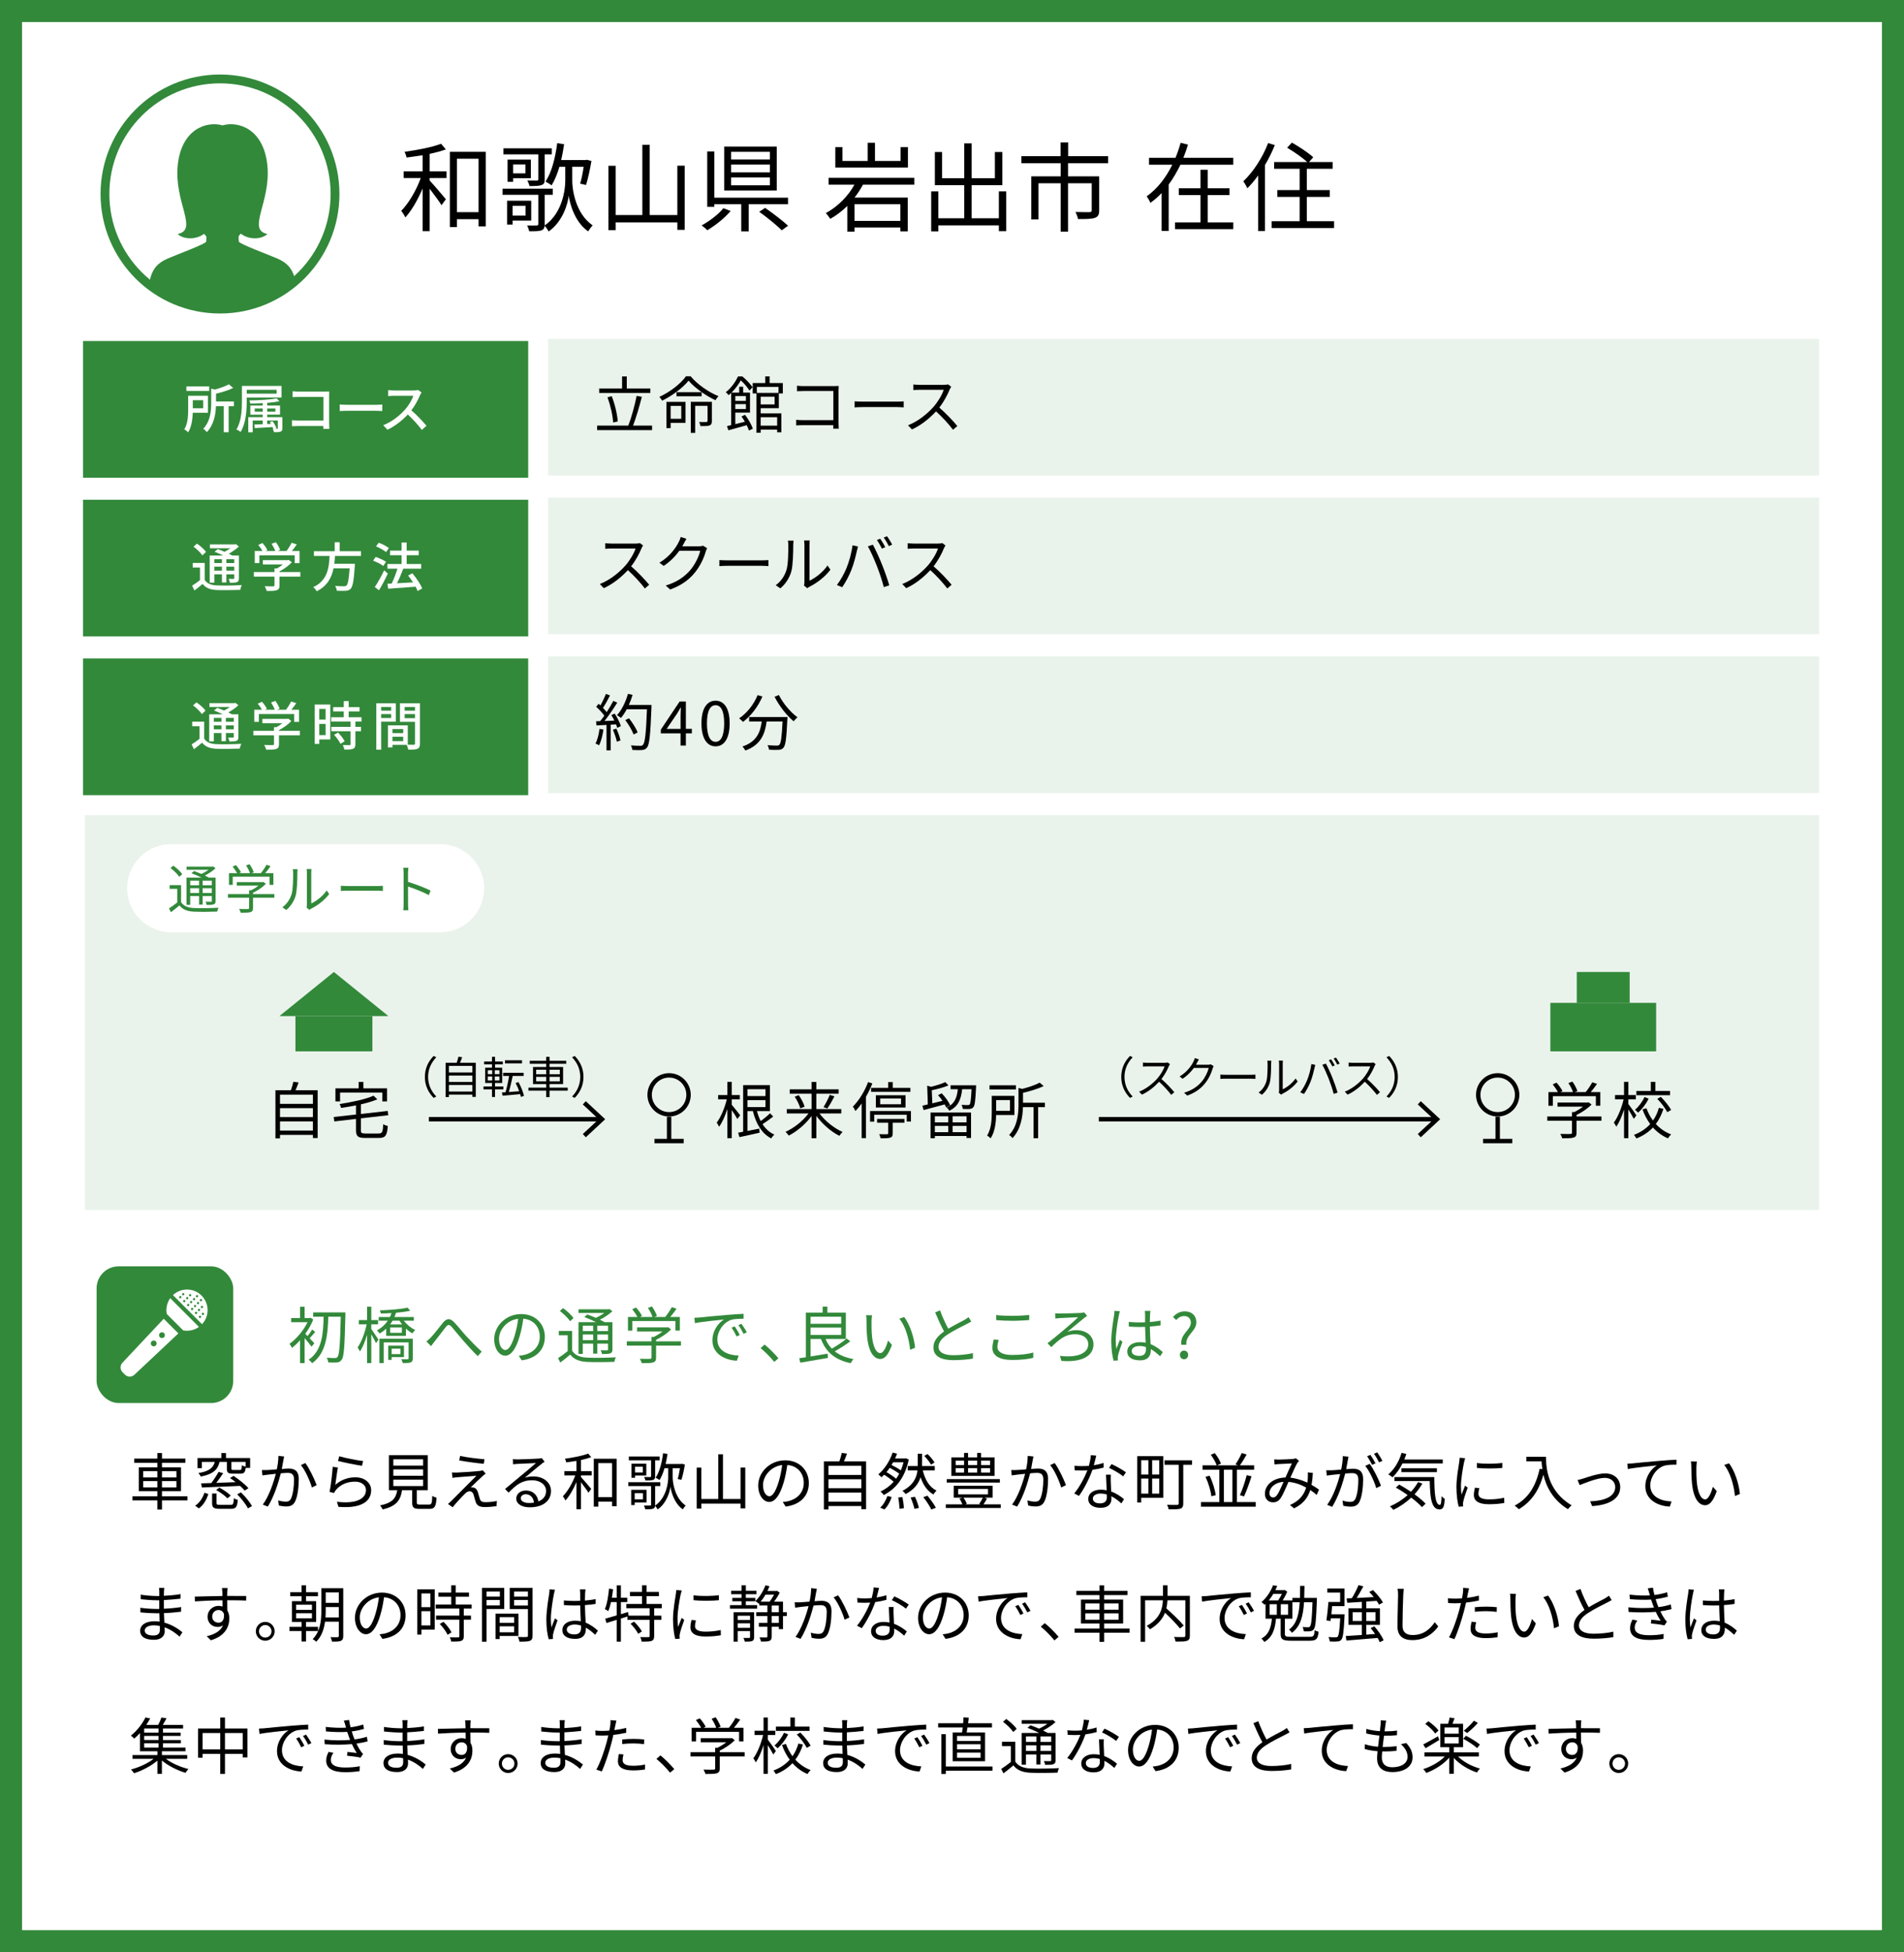 <?xml version="1.0" encoding="UTF-8"?>
<svg id="b" data-name="レイヤー 2" xmlns="http://www.w3.org/2000/svg" xmlns:xlink="http://www.w3.org/1999/xlink" viewBox="0 0 432 442.761">
  <rect x="0" y="0" width="432" height="442.761" fill="#333333" stroke="none"/>
  <defs>
    <style>
      .e {
        fill: #000;
      }

      .e, .f, .g, .h, .i {
        stroke-width: 0px;
      }

      .j {
        clip-path: url(#d);
      }

      .k {
        stroke: #000;
      }

      .k, .g, .l {
        fill: none;
      }

      .k, .l {
        stroke-miterlimit: 10;
      }

      .f {
        fill: #32893a;
      }

      .h {
        fill: #eaf3eb;
      }

      .i {
        fill: #fff;
      }

      .l {
        stroke: #32893a;
        stroke-width: 2px;
      }
    </style>
    <clipPath id="d">
      <circle class="g" cx="49.915" cy="44.002" r="26.1"/>
    </clipPath>
  </defs>
  <g id="c" data-name="レイヤー 1">
    <g>
      <rect class="i" x="2.5" y="2.5" width="427" height="437.761"/>
      <path class="f" d="M427,5v432.761H5V5h422M432,0H0v442.761h432V0h0Z"/>
    </g>
    <rect class="h" x="19.254" y="184.864" width="393.492" height="89.584"/>
    <path class="i" d="M109.845,201.448c0,5.5-4.5,10-10,10h-61c-5.5,0-10-4.5-10-10h0c0-5.5,4.5-10,10-10h61c5.5,0,10,4.5,10,10h0Z"/>
    <g>
      <path class="e" d="M97.49,38.856h3.828v1.518h-3.828v.572c.836.88,3.124,3.564,3.674,4.247l-.99,1.342c-.506-.836-1.738-2.486-2.684-3.719v9.615h-1.606v-9.681c-1.079,2.552-2.509,5.038-3.917,6.557-.197-.44-.615-1.101-.924-1.496,1.672-1.673,3.433-4.686,4.422-7.438h-3.872v-1.518h4.291v-3.653c-1.232.198-2.464.374-3.631.528-.088-.396-.265-.924-.462-1.298,2.904-.397,6.337-1.057,8.273-1.826l1.1,1.275c-1.012.375-2.311.727-3.674,1.013v3.961ZM110.207,34.433v16.92h-1.627v-1.65h-4.907v1.805h-1.606v-17.074h8.141ZM108.58,48.118v-12.124h-4.907v12.124h4.907Z"/>
      <path class="e" d="M129.836,41.033c0,1.694.615,7.306,4.621,10.077-.287.309-.793.99-1.013,1.364-3.124-2.178-4.181-6.425-4.401-8.097-.197,1.716-1.275,5.809-4.555,8.119-.176-.33-.615-.99-.924-1.298-.043.527-.197.836-.682,1.034-.551.22-1.452.22-2.816.22-.066-.374-.286-.946-.462-1.32,1.012.022,1.892.022,2.156,0,.286-.022.374-.066.374-.33v-6.623h-8.119v-1.386h11.398v1.386h-1.826v6.953c4.114-2.839,4.665-8.361,4.665-10.1v-3.212h-1.32c-.484,1.628-1.078,3.08-1.783,4.225-.285-.242-.99-.66-1.386-.858,1.408-2.091,2.223-5.347,2.663-8.714l1.562.242c-.176,1.232-.396,2.442-.659,3.587h5.521l.265-.066,1.078.265c-.308,1.87-.792,4.07-1.231,5.456l-1.343-.308c.33-.968.594-2.442.814-3.828h-2.596v3.212ZM122.135,35.005h-7.922v-1.364h10.98v1.364h-1.606v5.654c0,.748-.132,1.101-.683,1.298-.527.221-1.408.242-2.772.242-.066-.396-.287-.901-.484-1.254.99.022,1.87.022,2.135.022.264-.022.352-.089.352-.309v-5.654ZM116.304,50.032v.902h-1.254v-5.412h5.479v4.51h-4.225ZM120.44,40.417h-4.026v.815h-1.254v-5.039h5.28v4.225ZM116.304,46.689v2.2h2.948v-2.2h-2.948ZM119.208,37.293h-2.794v2.024h2.794v-2.024Z"/>
      <path class="e" d="M155.358,37.579v14.544h-1.673v-1.694h-13.994v1.782h-1.649v-14.61h1.649v11.178h6.052v-15.93h1.672v15.93h6.271v-11.199h1.673Z"/>
      <path class="e" d="M165.785,47.855c-1.365,1.584-3.455,3.278-5.303,4.356-.33-.33-.902-.836-1.299-1.078,1.805-.99,3.894-2.553,4.929-3.917l1.673.639ZM169.877,46.315v6.16h-1.693v-6.16h-6.117v.594h-1.606v-12.563h1.606v10.495h16.723v1.475h-8.912ZM176.236,43.212h-11.926v-9.968h11.926v9.968ZM174.674,34.433h-8.801v1.738h8.801v-1.738ZM174.674,37.315h-8.801v1.782h8.801v-1.782ZM174.674,40.242h-8.801v1.782h8.801v-1.782ZM173.596,47.151c1.738,1.188,4.027,2.948,5.215,4.049l-1.452,1.034c-1.078-1.123-3.345-2.949-5.104-4.203l1.342-.88Z"/>
      <path class="e" d="M195.793,41.892c-.551,1.012-1.166,2.002-1.915,2.926h12.08v7.657h-1.673v-.88h-10.407v.946h-1.628v-5.831c-1.145,1.122-2.442,2.135-3.873,2.927-.22-.352-.682-.969-1.012-1.298,2.772-1.497,5.127-3.939,6.49-6.447h-5.852v-1.562h19.45v1.562h-11.661ZM206.002,37.997h-16.48v-4.621h1.629v3.125h5.721v-4.115h1.65v4.115h5.809v-3.125h1.672v4.621ZM204.285,46.315h-10.407v3.784h10.407v-3.784Z"/>
      <path class="e" d="M228.306,43.409v9.021h-1.673v-1.32h-13.729v1.364h-1.628v-9.065h1.628v6.096h5.875v-7.504h-6.667v-7.524h1.628v5.94h5.039v-7.898h1.672v7.898h5.28v-5.94h1.695v7.524h-6.976v7.504h6.183v-6.096h1.673Z"/>
      <path class="e" d="M242.332,37.029v2.971h7.062v7.701c0,.946-.22,1.431-.945,1.694-.77.286-2.003.286-3.852.286-.088-.484-.352-1.145-.572-1.606,1.475.044,2.795.044,3.191.044.373-.044.484-.132.484-.418v-6.139h-5.369v10.979h-1.672v-10.979h-5.039v8.207h-1.629v-9.77h6.668v-2.971h-8.912v-1.605h8.89v-3.125h1.716v3.125h9.065v1.605h-9.087Z"/>
      <path class="e" d="M279.82,35.797v1.562h-11.992c-.769,1.585-1.627,3.081-2.662,4.489v10.539h-1.605v-8.602c-.77.836-1.629,1.562-2.553,2.222-.154-.44-.572-1.122-.836-1.474,2.508-1.782,4.444-4.379,5.809-7.174h-5.281v-1.562h6.008c.461-1.122.857-2.289,1.166-3.411l1.672.418c-.286.99-.66,2.003-1.057,2.993h11.332ZM274.012,50.429h5.809v1.54h-13.224v-1.54h5.786v-6.183h-4.928v-1.54h4.928v-4.203h1.629v4.203h4.951v1.54h-4.951v6.183Z"/>
      <path class="e" d="M289.244,32.914c-.617,1.54-1.387,3.103-2.245,4.533v14.962h-1.54v-12.608c-.792,1.101-1.606,2.068-2.442,2.905-.153-.352-.638-1.211-.925-1.585,2.223-2.09,4.357-5.347,5.633-8.669l1.52.462ZM302.688,50.165v1.562h-14.17v-1.562h6.359v-5.501h-5.061v-1.562h5.061v-4.818h-5.787v-1.54h7.503c-1.078-.99-3.015-2.333-4.555-3.235l1.078-1.166c1.628.925,3.784,2.333,4.841,3.323l-.946,1.078h5.347v1.54h-5.854v4.818h5.215v1.562h-5.215v5.501h6.184Z"/>
    </g>
    <rect class="f" x="18.845" y="77.342" width="101" height="31"/>
    <g>
      <path class="i" d="M43.735,93.611c-.048,1.451-.264,3.226-1.056,4.438-.168-.192-.636-.552-.863-.684.804-1.272.875-3.106.875-4.474v-3.13h4.498v3.85h-3.454ZM47.465,88.669h-5.181v-1.02h5.181v1.02ZM43.747,90.768v1.835h2.351v-1.835h-2.351ZM53.078,92.123h-1.199v5.913h-1.115v-5.913h-1.764c-.071,1.847-.468,4.222-2.074,5.889-.156-.24-.552-.624-.828-.755,1.655-1.727,1.823-4.078,1.823-5.889v-3.227l.852.204c1.188-.324,2.41-.755,3.154-1.188l.983.828c-1.079.54-2.543.972-3.897,1.307v1.763h4.065v1.067Z"/>
      <path class="i" d="M55.982,90.156v.852c0,2.039-.181,5.013-1.392,6.968-.191-.18-.672-.468-.959-.564,1.151-1.847,1.259-4.509,1.259-6.404v-3.478h8.983v2.627h-7.892ZM55.982,88.406v.875h6.788v-.875h-6.788ZM64.065,97.112c0,.444-.084.647-.396.78-.311.132-.804.132-1.499.132-.048-.24-.168-.54-.276-.768l.132.012c-.048-.132-.107-.252-.18-.408-1.463.096-2.95.168-4.042.228l-.084-.815c.528-.012,1.176-.036,1.884-.06v-.839h-2.268v2.674h-1.007v-3.43h3.274v-.576h-2.807v-2.063h2.807v-.54c-.948.048-1.919.084-2.807.084-.024-.204-.12-.504-.216-.708,2.135-.024,4.761-.18,6.189-.468l.636.66c-.756.156-1.739.276-2.782.36v.611h2.914v2.063h-2.914v.576h3.441v2.495ZM59.605,93.371v-.72h-1.812v.72h1.812ZM60.624,92.651v.72h1.858v-.72h-1.858ZM62.375,97.268c.239.012.407.012.491,0,.132-.012.168-.036.168-.156v-1.739h-2.41v.803l.852-.036c-.084-.156-.181-.312-.265-.456l.66-.168c.348.516.72,1.211.875,1.631l-.371.12Z"/>
      <path class="i" d="M67.782,88.813h5.961c.323,0,.743-.012.959-.024-.012.264-.023.695-.023,1.007v6.201c0,.42.023,1.007.048,1.271h-1.367c0-.168.012-.396.012-.647h-5.685c-.492,0-1.092.024-1.44.048v-1.355c.348.024.876.06,1.392.06h5.744v-5.349h-5.601c-.468,0-1.079.024-1.392.048v-1.331c.42.036.996.072,1.392.072Z"/>
      <path class="i" d="M78.868,91.812h6.524c.576,0,1.044-.048,1.344-.072v1.487c-.265-.012-.815-.06-1.344-.06h-6.524c-.659,0-1.379.024-1.787.06v-1.487c.397.024,1.14.072,1.787.072Z"/>
      <path class="i" d="M95.301,89.641c-.42.983-1.127,2.338-1.967,3.418,1.235,1.056,2.687,2.603,3.43,3.514l-1.055.935c-.792-1.08-1.991-2.399-3.179-3.502-1.283,1.368-2.902,2.651-4.617,3.454l-.972-1.019c1.943-.744,3.742-2.183,4.93-3.514.815-.912,1.619-2.231,1.906-3.167h-4.401c-.468,0-1.115.06-1.308.072v-1.355c.24.036.935.084,1.308.084h4.449c.444,0,.84-.048,1.044-.12l.779.576c-.084.12-.264.42-.348.624Z"/>
    </g>
    <rect class="h" x="124.35" y="76.864" width="288.396" height="31"/>
    <rect class="h" x="124.35" y="112.864" width="288.396" height="31"/>
    <g>
      <path class="e" d="M147.952,96.529v1.022h-12.467v-1.022h7.074c.7-1.793,1.484-4.693,1.891-6.752l1.177.224c-.532,2.129-1.316,4.763-1.989,6.528h4.314ZM147.546,89.118h-11.598v-1.009h5.196v-2.731h1.065v2.731h5.337v1.009ZM139.113,95.828c-.069-1.54-.603-3.908-1.288-5.715l.966-.252c.743,1.835,1.261,4.146,1.373,5.715l-1.051.252Z"/>
      <path class="e" d="M156.689,85.336c1.568,1.863,4.076,3.614,6.331,4.511-.252.252-.504.616-.686.924-2.185-1.009-4.748-2.83-6.107-4.44-1.204,1.527-3.571,3.362-5.995,4.539-.126-.252-.406-.63-.63-.855,2.465-1.135,4.889-3.026,6.037-4.679h1.051ZM155.54,95.912h-3.376v1.177h-.953v-5.939h4.329v4.762ZM152.164,92.06v2.928h2.409v-2.928h-2.409ZM159.195,89.875h-5.701v-.924h5.701v.924ZM161.52,95.492c0,.518-.098.812-.49.981-.392.168-1.05.168-2.101.168-.028-.28-.183-.686-.294-.939.77.028,1.442.028,1.639,0,.21-.014.266-.056.266-.238v-3.417h-2.815v6.135h-.994v-7.046h4.79v4.356Z"/>
      <path class="e" d="M169.044,94.077c.742.981,1.485,2.283,1.765,3.152l-.882.42c-.112-.35-.28-.77-.505-1.218-1.471.42-2.997.855-4.16,1.163l-.322-.953.953-.224v-7.298c-.183.168-.378.336-.574.504-.141-.21-.448-.533-.658-.659,1.345-1.05,2.269-2.479,2.787-3.586h.994c.855.714,1.835,1.723,2.298,2.438l-.686.77c-.406-.644-1.205-1.639-1.976-2.325-.476.855-1.162,1.863-2.114,2.787h1.751v-1.331h.896v1.331h1.555v4.524h-3.334v2.62c.686-.168,1.429-.35,2.171-.546-.238-.42-.504-.826-.77-1.19l.812-.378ZM166.831,89.819v1.106h2.409v-1.106h-2.409ZM169.24,92.774v-1.121h-2.409v1.121h2.409ZM172.588,92.578v1.176h4.692v4.287h-.952v-.603h-3.74v.714h-.952v-8.923h-.855v-2.353h2.844v-1.513h.994v1.513h2.998v2.353h-.911v3.348h-4.118ZM171.72,87.745v1.359h4.916v-1.359h-4.916ZM175.754,89.973h-3.166v1.751h3.166v-1.751ZM172.588,94.623v1.919h3.74v-1.919h-3.74Z"/>
      <path class="e" d="M182.359,87.564h6.905c.336,0,.757-.014,1.037-.028-.015.322-.043.756-.043,1.093v7.228c0,.504.043,1.135.057,1.359h-1.261c.014-.154.014-.448.028-.784h-6.85c-.575,0-1.205.028-1.583.056v-1.274c.364.042.966.084,1.555.084h6.878v-6.612h-6.71c-.519,0-1.219.028-1.541.043v-1.247c.462.056,1.079.085,1.527.085Z"/>
      <path class="e" d="M195.849,91.094h7.676c.7,0,1.205-.042,1.513-.07v1.373c-.28-.014-.868-.07-1.498-.07h-7.69c-.77,0-1.513.028-1.947.07v-1.373c.42.028,1.163.07,1.947.07Z"/>
      <path class="e" d="M215.474,88.334c-.476,1.205-1.358,2.844-2.353,4.104,1.471,1.261,3.18,3.082,4.09,4.188l-.981.841c-.939-1.233-2.423-2.886-3.853-4.161-1.498,1.611-3.39,3.152-5.463,4.09l-.896-.939c2.256-.882,4.329-2.549,5.771-4.16.952-1.079,1.975-2.731,2.325-3.894h-5.463c-.49,0-1.261.056-1.415.07v-1.274c.196.028.995.084,1.415.084h5.407c.462,0,.826-.042,1.05-.112l.715.546c-.084.112-.267.42-.351.616Z"/>
    </g>
    <rect class="f" x="18.845" y="113.342" width="101" height="31"/>
    <g>
      <path class="i" d="M46.443,131.517c.516.84,1.463,1.2,2.782,1.259,1.355.06,4.113.024,5.637-.084-.12.252-.3.768-.359,1.092-1.38.06-3.898.084-5.289.036-1.487-.06-2.519-.456-3.251-1.379-.575.492-1.175.983-1.847,1.487l-.527-1.103c.552-.336,1.211-.791,1.787-1.248v-2.866h-1.644v-1.032h2.711v3.838ZM45.915,125.965c-.384-.588-1.247-1.427-2.003-1.979l.78-.696c.743.516,1.643,1.295,2.051,1.871l-.828.804ZM48.626,132.141h-1.044v-6.141h3.083c-.648-.312-1.367-.624-1.98-.864l.72-.6c.468.168,1.02.384,1.547.612.456-.228.924-.516,1.319-.804h-4.642v-.875h5.674l.228-.06.672.54c-.624.576-1.451,1.176-2.291,1.631.311.144.588.288.815.42h1.476v5.109c0,.504-.084.756-.433.912-.335.144-.839.156-1.606.156-.036-.276-.168-.647-.3-.899.504.024.959.012,1.103.012.132,0,.18-.048.18-.192v-.84h-1.787v1.847h-1.008v-1.847h-1.727v1.883ZM48.626,126.828v.875h1.727v-.875h-1.727ZM50.352,129.419v-.899h-1.727v.899h1.727ZM53.148,126.828h-1.787v.875h1.787v-.875ZM53.148,129.419v-.899h-1.787v.899h1.787Z"/>
      <path class="i" d="M68.143,130.774h-4.726v2.003c0,.612-.156.924-.647,1.092-.492.156-1.199.168-2.243.168-.084-.311-.3-.768-.468-1.079.84.036,1.68.036,1.919.024.24-.012.3-.06.3-.24v-1.967h-4.677v-1.031h4.677v-.828h.565c.468-.252.947-.576,1.355-.899h-4.557v-.971h5.624l.24-.06.72.54c-.72.768-1.775,1.535-2.807,2.063v.156h4.726v1.031ZM58.848,127.716h-1.044v-2.747h1.728c-.216-.432-.588-.971-.935-1.379l.96-.432c.432.48.911,1.151,1.115,1.607l-.432.204h2.219c-.168-.479-.516-1.139-.84-1.643l.972-.36c.407.54.815,1.295.972,1.775l-.588.228h2.026c.42-.552.888-1.307,1.164-1.871l1.175.372c-.348.516-.743,1.044-1.115,1.499h1.739v2.747h-1.103v-1.763h-8.012v1.763Z"/>
      <path class="i" d="M76.012,126.084c-.036.588-.084,1.188-.156,1.775h4.678s-.013.348-.036.516c-.216,3.334-.468,4.665-.935,5.157-.311.336-.636.42-1.127.456-.433.036-1.224.024-2.027-.012-.012-.324-.168-.78-.384-1.092.827.072,1.667.084,2.003.084.264,0,.42-.024.575-.156.324-.276.552-1.403.72-3.898h-3.646c-.432,2.075-1.403,3.994-3.814,5.181-.168-.3-.503-.708-.803-.923,3.262-1.499,3.586-4.426,3.718-7.088h-3.551v-1.067h4.714v-2.039h1.14v2.039h4.821v1.067h-5.889Z"/>
      <path class="i" d="M86.967,128.363c-.491-.384-1.499-.911-2.314-1.187l.575-.864c.804.264,1.823.732,2.352,1.103l-.612.947ZM87.998,130.078c-.575,1.259-1.331,2.674-2.003,3.79l-.959-.708c.611-.923,1.476-2.435,2.123-3.802l.839.72ZM87.591,125.221c-.479-.42-1.476-.983-2.279-1.307l.612-.828c.804.288,1.799.804,2.314,1.223l-.647.912ZM94.751,134.048c-.108-.288-.264-.624-.456-.983-2.243.18-4.594.336-6.225.456l-.156-1.127.96-.048c.479-.971.972-2.291,1.295-3.37h-2.267v-1.055h3.215v-1.991h-2.615v-1.055h2.615v-1.847h1.151v1.847h2.734v1.055h-2.734v1.991h3.298v1.055h-4.065c-.408,1.091-.935,2.327-1.428,3.31,1.128-.06,2.387-.132,3.634-.204-.348-.552-.731-1.091-1.115-1.559l.96-.504c.899,1.044,1.858,2.471,2.242,3.442l-1.043.588Z"/>
    </g>
    <g>
      <path class="e" d="M145.557,124.334c-.476,1.205-1.358,2.844-2.353,4.104,1.471,1.261,3.18,3.082,4.09,4.188l-.981.841c-.939-1.233-2.424-2.886-3.853-4.161-1.498,1.611-3.39,3.152-5.463,4.09l-.896-.939c2.256-.882,4.329-2.549,5.771-4.16.952-1.079,1.975-2.731,2.325-3.894h-5.463c-.49,0-1.261.056-1.415.07v-1.274c.196.028.995.084,1.415.084h5.407c.462,0,.826-.042,1.05-.112l.715.546c-.084.112-.267.42-.351.616Z"/>
      <path class="e" d="M155.136,123.311c-.098.196-.21.392-.336.588h3.796c.379,0,.686-.042.911-.14l.939.574c-.112.196-.252.519-.322.743-.378,1.415-1.247,3.306-2.493,4.818-1.275,1.555-2.942,2.844-5.575,3.81l-1.009-.91c2.563-.757,4.314-2.031,5.589-3.516,1.093-1.289,1.947-3.096,2.241-4.37h-4.734c-.855,1.176-2.031,2.423-3.558,3.446l-.967-.729c2.409-1.443,3.796-3.474,4.398-4.735.14-.238.351-.742.435-1.106l1.303.42c-.238.364-.49.84-.617,1.106Z"/>
      <path class="e" d="M165.164,127.094h7.676c.7,0,1.205-.042,1.513-.07v1.373c-.28-.014-.868-.07-1.498-.07h-7.69c-.77,0-1.513.028-1.947.07v-1.373c.42.028,1.163.07,1.947.07Z"/>
      <path class="e" d="M178.44,129.279c.405-1.275.42-4.076.42-5.631,0-.42-.042-.729-.099-1.023h1.289c-.014.169-.07.588-.07,1.009,0,1.555-.056,4.552-.434,5.953-.421,1.499-1.317,2.872-2.494,3.852l-1.05-.714c1.177-.84,2.017-2.087,2.438-3.446ZM182.517,132.01v-8.391c0-.532-.07-.939-.085-1.037h1.289c-.014.098-.056.504-.056,1.037v8.082c1.288-.588,3.012-1.863,4.09-3.446l.658.953c-1.204,1.639-3.151,3.082-4.776,3.88-.224.126-.378.238-.477.322l-.742-.616c.056-.224.099-.504.099-.785Z"/>
      <path class="e" d="M193.421,123.675l1.246.266c-.084.308-.196.714-.252,1.009-.196.882-.686,2.956-1.274,4.384-.519,1.289-1.275,2.731-2.06,3.852l-1.19-.504c.883-1.163,1.667-2.633,2.157-3.81.603-1.443,1.19-3.572,1.373-5.197ZM196.908,123.914l1.135-.378c.56,1.009,1.457,2.941,2.045,4.426.574,1.387,1.317,3.53,1.681,4.79l-1.246.406c-.351-1.429-.994-3.319-1.583-4.818-.56-1.443-1.415-3.39-2.031-4.426ZM200.858,124.096l-.756.336c-.28-.574-.757-1.415-1.135-1.947l.742-.309c.351.491.868,1.345,1.148,1.919ZM202.428,123.521l-.757.336c-.308-.616-.756-1.401-1.162-1.933l.742-.308c.378.504.91,1.387,1.177,1.905Z"/>
      <path class="e" d="M214.174,124.334c-.476,1.205-1.358,2.844-2.353,4.104,1.471,1.261,3.18,3.082,4.09,4.188l-.981.841c-.939-1.233-2.424-2.886-3.853-4.161-1.498,1.611-3.39,3.152-5.463,4.09l-.896-.939c2.256-.882,4.329-2.549,5.771-4.16.952-1.079,1.975-2.731,2.325-3.894h-5.463c-.49,0-1.261.056-1.415.07v-1.274c.196.028.995.084,1.415.084h5.407c.462,0,.826-.042,1.05-.112l.715.546c-.084.112-.267.42-.351.616Z"/>
    </g>
    <g>
      <path class="f" d="M41.08,204.601c.576.899,1.607,1.295,3.011,1.343,1.308.06,4.042.024,5.469-.072-.096.204-.228.612-.275.875-1.331.06-3.874.084-5.193.024-1.571-.06-2.65-.479-3.382-1.427-.612.528-1.248,1.044-1.932,1.547l-.432-.864c.576-.36,1.26-.863,1.871-1.355v-3.083h-1.727v-.839h2.59v3.85ZM40.685,198.868c-.372-.587-1.235-1.427-1.991-1.991l.624-.552c.756.54,1.644,1.343,2.027,1.931l-.66.611ZM43.155,205.213h-.84v-6.165h3.419c-.708-.348-1.56-.732-2.279-.996l.564-.504c.516.18,1.103.42,1.667.66.576-.252,1.164-.6,1.644-.947h-5.001v-.708h5.853l.168-.048.552.419c-.636.6-1.535,1.2-2.423,1.643.348.168.659.336.924.48h1.511v5.277c0,.432-.096.648-.407.78-.312.12-.816.132-1.619.132-.036-.216-.144-.528-.252-.731.564.024,1.079.012,1.223.012.156,0,.204-.048.204-.204v-1.091h-2.087v1.943h-.804v-1.943h-2.015v1.991ZM43.155,199.732v1.055h2.015v-1.055h-2.015ZM45.17,202.538v-1.091h-2.015v1.091h2.015ZM48.06,199.732h-2.087v1.055h2.087v-1.055ZM48.06,202.538v-1.091h-2.087v1.091h2.087Z"/>
      <path class="f" d="M62.244,203.606h-4.834v2.338c0,.528-.144.791-.575.924-.432.132-1.115.144-2.207.144-.06-.252-.24-.624-.372-.852.912.024,1.728.024,1.955.012.252-.012.311-.072.311-.252v-2.314h-4.797v-.828h4.797v-.864h.456c.588-.288,1.199-.671,1.691-1.055h-4.953v-.791h5.853l.18-.048.576.432c-.744.768-1.859,1.523-2.915,2.027v.3h4.834v.828ZM52.805,200.692h-.852v-2.65h1.835c-.228-.444-.647-1.056-1.007-1.5l.743-.335c.444.492.935,1.175,1.151,1.631l-.407.204h2.446c-.144-.504-.527-1.224-.888-1.752l.779-.288c.408.564.816,1.331.972,1.835l-.516.204h2.123c.456-.552.983-1.343,1.283-1.907l.924.312c-.372.54-.815,1.115-1.224,1.595h1.859v2.65h-.864v-1.859h-8.359v1.859Z"/>
      <path class="f" d="M66.149,202.826c.348-1.091.359-3.49.359-4.821,0-.36-.036-.624-.084-.875h1.103c-.012.144-.06.503-.06.863,0,1.331-.048,3.898-.371,5.097-.36,1.284-1.128,2.459-2.135,3.298l-.899-.612c1.007-.719,1.727-1.787,2.087-2.95ZM69.639,205.165v-7.184c0-.456-.06-.804-.071-.888h1.103c-.013.084-.049.432-.049.888v6.92c1.103-.503,2.579-1.595,3.503-2.95l.564.815c-1.031,1.403-2.699,2.639-4.09,3.322-.192.108-.324.204-.408.276l-.636-.528c.048-.192.084-.432.084-.671Z"/>
      <path class="f" d="M79.001,200.955h6.572c.6,0,1.031-.036,1.295-.06v1.176c-.239-.012-.743-.06-1.283-.06h-6.584c-.66,0-1.296.024-1.667.06v-1.176c.359.024.995.06,1.667.06Z"/>
      <path class="f" d="M91.58,198.053c0-.336-.024-.875-.096-1.247h1.175c-.036.372-.084.887-.084,1.247v1.955c1.583.479,3.862,1.343,5.121,1.979l-.407,1.019c-1.308-.708-3.383-1.511-4.714-1.931.012,1.799.012,3.61.012,3.958,0,.372.024,1.019.072,1.415h-1.163c.06-.384.084-.972.084-1.415v-6.981Z"/>
    </g>
    <g>
      <path class="e" d="M72.074,247.269v10.842h-1.078v-.714h-7.466v.785h-1.037v-10.912h3.516c.211-.616.435-1.373.547-1.919l1.19.154c-.21.603-.462,1.233-.7,1.765h5.028ZM63.53,248.264v2.087h7.466v-2.087h-7.466ZM63.53,251.331v2.031h7.466v-2.031h-7.466ZM70.996,256.416v-2.073h-7.466v2.073h7.466Z"/>
      <path class="e" d="M85.929,257.075c.811,0,.939-.364,1.022-2.115.252.196.728.351,1.036.435-.168,2.101-.504,2.689-2.003,2.689h-3.124c-1.625,0-2.087-.364-2.087-1.723v-2.591l-4.917.574-.14-1.008,5.057-.56v-2.073c-1.135.224-2.297.42-3.39.574-.042-.252-.196-.659-.322-.883,2.787-.434,5.953-1.092,7.69-1.891l.855.826c-1.023.434-2.325.812-3.727,1.135v2.185l6.079-.686.141.967-6.22.714v2.717c0,.588.154.714,1.051.714h2.998ZM77.159,249.805h-1.05v-2.97h5.267v-1.457h1.078v1.457h5.365v2.97h-1.079v-2.003h-9.581v2.003Z"/>
    </g>
    <g>
      <path class="e" d="M167.295,253.783c-.238-.462-.799-1.331-1.274-2.017v6.373h-.995v-6.612c-.504,1.569-1.177,3.096-1.877,4.02-.112-.28-.364-.7-.532-.939.91-1.176,1.835-3.362,2.283-5.281h-1.961v-.966h2.087v-2.998h.995v2.998h1.835v.966h-1.835v1.219c.434.49,1.639,2.031,1.919,2.409l-.644.827ZM175.434,253.237c-.743.588-1.653,1.232-2.424,1.723.686,1.051,1.569,1.877,2.676,2.353-.225.21-.547.603-.686.882-2.171-1.092-3.474-3.348-4.175-6.191h-1.232v4.497c.841-.168,1.765-.35,2.676-.532l.084.924c-1.597.378-3.306.729-4.581,1.009l-.294-1.009c.337-.056.715-.126,1.135-.21v-10.576h6.079v5.897h-2.941c.21.812.49,1.569.855,2.255.729-.532,1.597-1.247,2.115-1.779l.715.756ZM169.592,247.031v1.555h4.091v-1.555h-4.091ZM169.592,251.094h4.091v-1.583h-4.091v1.583Z"/>
      <path class="e" d="M185.935,252.536c1.275,1.708,3.349,3.376,5.239,4.188-.224.21-.56.603-.729.882-1.863-.924-3.866-2.675-5.225-4.524v5.071h-1.079v-5.043c-1.358,1.849-3.348,3.53-5.183,4.44-.168-.252-.504-.644-.729-.855,1.877-.812,3.937-2.452,5.211-4.16h-4.916v-.995h5.616v-3.488h-4.958v-.995h4.958v-1.667h1.079v1.667h5.07v.995h-5.07v3.488h5.659v.995h-4.945ZM181.228,248.376c.56.812,1.135,1.891,1.331,2.62l-.981.378c-.183-.7-.715-1.835-1.261-2.647l.91-.351ZM186.846,251.107c.476-.756,1.078-1.947,1.415-2.787l1.065.336c-.49.953-1.107,2.059-1.611,2.746l-.868-.294Z"/>
      <path class="e" d="M197.927,245.715c-.393,1.037-.883,2.059-1.443,3.025v9.385h-.981v-7.858c-.448.644-.925,1.219-1.415,1.723-.111-.238-.392-.785-.588-1.009,1.373-1.345,2.661-3.432,3.46-5.561l.967.294ZM206.681,251.99v2.381h-.952v-1.541h-7.382v1.569h-.939v-2.409h9.273ZM201.526,246.723v-1.303h1.036v1.303h3.992v.911h-8.908v-.911h3.88ZM198.725,251.178v-2.773h6.737v2.773h-6.737ZM199.005,253.769h6.205v.855h-2.661v2.423c0,.56-.112.827-.56.966-.434.154-1.148.154-2.185.154-.042-.28-.196-.658-.322-.939.826.028,1.555.028,1.765.014.224,0,.28-.056.28-.224v-2.396h-2.522v-.855ZM199.705,250.449h4.734v-1.317h-4.734v1.317Z"/>
      <path class="e" d="M214.661,251.163c-.07-.21-.182-.434-.322-.686-1.694.462-3.46.939-4.776,1.289l-.28-.995c.364-.084.784-.182,1.232-.294l-.14-4.244.896.252c1.162-.294,2.438-.686,3.208-1.065l.714.756c-1.051.435-2.479.827-3.782,1.093l.126,2.97c.729-.182,1.514-.378,2.312-.574-.308-.462-.672-.896-1.022-1.275l.826-.434c.799.812,1.611,1.933,1.919,2.731l-.91.476ZM211.132,252.326h9.188v5.771h-1.022v-.448h-7.186v.504h-.981v-5.827ZM212.112,253.18v1.373h3.039v-1.373h-3.039ZM215.151,256.781v-1.429h-3.039v1.429h3.039ZM221.469,246.149s0,.28-.014.434c-.141,3.04-.267,4.146-.616,4.539-.21.252-.463.35-.827.392-.336.028-.952.014-1.568-.014-.028-.294-.126-.659-.28-.925.603.056,1.177.056,1.387.056.21.014.336,0,.448-.14.196-.224.322-1.121.435-3.46h-2.129c-.238,2.228-.855,3.937-2.928,4.889-.099-.224-.379-.574-.603-.742,1.835-.798,2.353-2.269,2.549-4.146h-1.639v-.882h5.785ZM219.298,253.18h-3.166v1.373h3.166v-1.373ZM219.298,256.781v-1.429h-3.166v1.429h3.166Z"/>
      <path class="e" d="M226.017,252.887c-.042,1.695-.28,3.824-1.246,5.281-.154-.168-.589-.504-.799-.63.952-1.513,1.051-3.642,1.051-5.225v-3.768h5.141v4.342h-4.146ZM230.513,247.087h-5.995v-.939h5.995v.939ZM226.017,249.496v2.438h3.138v-2.438h-3.138ZM237.083,251.107h-1.541v7.046h-1.037v-7.046h-2.409c-.056,2.186-.476,5.001-2.367,7.018-.154-.224-.519-.574-.77-.7,1.934-2.06,2.13-4.847,2.13-6.962v-3.712l.826.21c1.484-.378,3.054-.896,3.964-1.415l.925.77c-1.261.617-3.054,1.149-4.692,1.541v2.241h4.973v1.008Z"/>
    </g>
    <g>
      <path class="e" d="M363.349,254.189h-5.644v2.731c0,.616-.168.924-.673,1.079-.504.154-1.303.168-2.577.168-.07-.294-.28-.729-.434-.995,1.065.028,2.017.028,2.283.014.294-.014.363-.084.363-.294v-2.703h-5.603v-.967h5.603v-1.008h.533c.685-.336,1.4-.785,1.975-1.233h-5.785v-.924h6.836l.21-.056.672.504c-.868.896-2.171,1.779-3.403,2.367v.35h5.644v.967ZM352.325,250.785h-.994v-3.096h2.143c-.266-.519-.756-1.233-1.177-1.751l.869-.393c.518.575,1.092,1.373,1.345,1.905l-.477.238h2.857c-.168-.588-.616-1.429-1.036-2.045l.91-.336c.477.658.952,1.555,1.135,2.143l-.603.238h2.479c.532-.644,1.148-1.569,1.499-2.228l1.078.364c-.435.63-.952,1.303-1.429,1.863h2.171v3.096h-1.008v-2.171h-9.764v2.171Z"/>
      <path class="e" d="M370.691,253.755c-.237-.476-.784-1.4-1.232-2.129v6.514h-.981v-6.514c-.477,1.527-1.106,2.998-1.765,3.908-.112-.28-.364-.686-.547-.925.883-1.176,1.779-3.362,2.214-5.281h-1.947v-.966h2.045v-2.998h.981v2.998h1.695v.966h-1.695v1.065c.42.519,1.555,2.157,1.821,2.563l-.589.798ZM377.415,251.486c-.392,1.261-.952,2.423-1.723,3.432.967,1.051,2.144,1.877,3.488,2.368-.238.196-.574.616-.715.896-1.316-.546-2.465-1.401-3.432-2.465-.967,1.036-2.213,1.891-3.754,2.479-.126-.224-.378-.616-.547-.812,1.527-.574,2.746-1.415,3.685-2.451-.729-.981-1.316-2.101-1.751-3.333l.896-.252c.364,1.009.855,1.947,1.484,2.788.616-.869,1.051-1.835,1.331-2.872l1.036.224ZM374.067,249.188c-.574,1.149-1.471,2.339-2.396,3.166-.153-.196-.49-.49-.714-.644.883-.742,1.723-1.905,2.157-2.899l.952.378ZM378.914,248.39h-7.634v-.966h3.277v-2.059h1.022v2.059h3.334v.966ZM376.827,248.768c.896.896,1.891,2.129,2.339,2.969l-.882.504c-.406-.826-1.359-2.115-2.269-3.025l.812-.448Z"/>
    </g>
    <g>
      <path class="e" d="M42.535,340.294h-5.785v2.073h-1.051v-2.073h-5.659v-.939h5.659v-1.148h-4.202v-5.421h4.202v-1.022h-5.238v-.953h5.238v-1.261h1.051v1.261h5.309v.953h-5.309v1.022h4.314v5.421h-4.314v1.148h5.785v.939ZM32.491,335.083h3.208v-1.429h-3.208v1.429ZM35.699,337.352v-1.443h-3.208v1.443h3.208ZM36.75,333.654v1.429h3.277v-1.429h-3.277ZM40.027,335.909h-3.277v1.443h3.277v-1.443Z"/>
      <path class="e" d="M44.284,341.485c1.051-.672,1.751-1.849,2.102-2.941l.896.308c-.406,1.205-1.051,2.465-2.171,3.249l-.827-.616ZM45.798,332.982h-.981v-2.297h5.407v-1.135h1.051v1.135h5.477v2.227h-1.008c-.112,1.051-.406,1.317-1.205,1.317h-1.667c-1.12,0-1.4-.238-1.4-1.163v-1.513h-1.653c-.406,1.751-1.442,2.787-4.272,3.333-.084-.238-.336-.602-.532-.798,2.508-.406,3.362-1.219,3.727-2.535h-2.941v1.429ZM55.519,338.067c-.252-.308-.616-.686-1.051-1.065-3.138.14-6.471.28-8.67.364l-.154-.939c.658-.014,1.442-.042,2.297-.07.574-.756,1.247-1.779,1.653-2.535l1.036.294c-.477.743-1.036,1.541-1.568,2.199,1.387-.042,2.899-.098,4.398-.168-.421-.336-.869-.658-1.275-.924l.812-.49c1.19.798,2.662,1.961,3.376,2.787l-.855.546ZM52.31,341.303c.589,0,.686-.182.743-1.513.21.182.63.322.896.378-.127,1.639-.421,2.031-1.541,2.031h-2.55c-1.387,0-1.736-.266-1.736-1.303v-2.157h1.008v2.143c0,.364.126.42.812.42h2.367ZM49.762,337.381c.925.49,2.031,1.247,2.591,1.821l-.756.616c-.532-.574-1.625-1.373-2.55-1.877l.715-.56ZM55.728,331.553h-3.235v1.513c0,.28.07.322.504.322h1.429c.351,0,.421-.127.448-1.079.196.14.574.266.855.336v-1.092ZM54.664,338.473c.981.925,2.045,2.227,2.508,3.123l-.925.504c-.42-.882-1.471-2.227-2.438-3.194l.855-.434Z"/>
      <path class="e" d="M64.299,331.161c-.084.406-.21,1.233-.364,2.003.659-.056,1.247-.098,1.583-.098,1.247,0,2.269.476,2.269,2.367,0,1.667-.224,3.894-.812,5.057-.448.939-1.135,1.177-2.045,1.177-.532,0-1.205-.098-1.653-.21l-.182-1.163c.588.182,1.331.28,1.723.28.519,0,.939-.112,1.219-.714.448-.953.673-2.773.673-4.286,0-1.289-.603-1.527-1.485-1.527-.336,0-.896.042-1.513.098-.519,2.017-1.471,5.183-2.941,7.55l-1.148-.448c1.429-1.919,2.478-5.113,2.955-6.99-.742.07-1.415.154-1.778.196-.322.042-.896.112-1.261.168l-.112-1.219c.434.028.798.014,1.246,0,.463-.014,1.289-.084,2.13-.154.224-1.009.364-2.101.364-3.054l1.303.14c-.057.252-.112.56-.169.826ZM71.85,336.834l-1.093.518c-.406-1.443-1.499-3.908-2.493-5.071l1.022-.462c.868,1.134,2.087,3.712,2.563,5.015Z"/>
      <path class="e" d="M76.076,336.764c1.345-1.176,2.886-1.709,4.566-1.709,2.144,0,3.572,1.289,3.572,2.928,0,2.507-2.213,4.202-7.424,3.768l-.337-1.148c4.427.546,6.584-.729,6.584-2.647,0-1.121-1.036-1.919-2.465-1.919-1.85,0-3.362.7-4.343,1.877-.21.238-.336.476-.42.7l-1.037-.252c.28-1.275.631-4.216.715-5.687l1.177.154c-.196.953-.435,3.04-.589,3.936ZM82.394,331.357l-.266,1.079c-1.331-.182-4.371-.798-5.436-1.093l.28-1.065c1.205.378,4.189.966,5.421,1.079Z"/>
      <path class="e" d="M97.356,341.233c.56,0,.673-.252.729-1.975.224.182.672.35.967.42-.126,2.031-.435,2.536-1.611,2.536h-2.255c-1.317,0-1.667-.308-1.667-1.443v-2.802h-2.298c-.336,2.241-1.232,3.642-4.412,4.371-.084-.266-.378-.7-.588-.911,2.871-.574,3.613-1.667,3.908-3.46h-1.892v-7.942h8.812v7.942h-2.479v2.788c0,.406.111.477.714.477h2.073ZM89.245,332.394h6.752v-1.429h-6.752v1.429ZM89.245,334.705h6.752v-1.443h-6.752v1.443ZM89.245,337.044h6.752v-1.456h-6.752v1.456Z"/>
      <path class="e" d="M109.429,334.845c-.532.49-2.115,1.961-2.634,2.494.141-.014.393,0,.547.028.546.056.868.434,1.065,1.008.126.406.322,1.107.462,1.569.168.533.505.756,1.219.756.925,0,1.989-.112,2.647-.28l-.07,1.176c-.588.098-1.877.21-2.633.21-1.121,0-1.821-.266-2.115-1.191-.141-.42-.351-1.247-.477-1.653-.168-.49-.476-.742-.855-.742-.392,0-.714.196-1.036.504-.532.504-2.06,2.115-2.844,3.123l-1.065-.743c.168-.154.42-.364.7-.63.56-.575,4.37-4.385,5.757-5.771-1.106.07-3.46.266-4.314.336-.462.042-.826.084-1.134.14l-.099-1.233c.322.028.742.042,1.19.028.799-.014,4.062-.238,5.113-.364.238-.028.546-.098.672-.154l.673.756c-.267.182-.603.477-.77.63ZM109.919,330.951l-.154,1.037c-1.4-.126-3.852-.448-5.561-.756l.182-1.022c1.527.336,4.202.658,5.533.742Z"/>
      <path class="e" d="M117.356,330.993c.729,0,4.062-.112,4.805-.182.42-.028.616-.07.757-.112l.644.812c-.252.182-.532.364-.784.574-.7.532-2.606,2.157-3.698,3.067.644-.224,1.317-.294,1.947-.294,2.325,0,3.992,1.401,3.992,3.292,0,2.255-1.849,3.712-4.818,3.712-1.905,0-3.067-.827-3.067-1.989,0-.967.855-1.821,2.157-1.821,1.751,0,2.689,1.148,2.857,2.479,1.12-.434,1.751-1.247,1.751-2.395,0-1.373-1.317-2.41-3.138-2.41-2.34,0-3.586.995-5.365,2.802l-.799-.827c1.163-.952,2.956-2.451,3.769-3.138.784-.644,2.535-2.115,3.25-2.745-.743.028-3.544.154-4.286.196-.309.014-.631.042-.925.084l-.042-1.163c.322.042.714.056.994.056ZM120.019,340.882c.406,0,.784-.028,1.134-.084-.111-1.106-.812-1.905-1.877-1.905-.63,0-1.12.406-1.12.896,0,.672.77,1.092,1.863,1.092Z"/>
      <path class="e" d="M131.81,333.654h2.437v.966h-2.437v.364c.532.56,1.989,2.269,2.339,2.704l-.63.855c-.322-.533-1.107-1.583-1.709-2.368v6.122h-1.022v-6.164c-.686,1.625-1.598,3.208-2.494,4.174-.126-.28-.392-.7-.588-.953,1.065-1.065,2.186-2.983,2.815-4.734h-2.465v-.966h2.731v-2.325c-.785.126-1.569.238-2.312.336-.056-.252-.168-.588-.294-.827,1.849-.252,4.034-.672,5.267-1.163l.7.812c-.644.238-1.471.462-2.339.644v2.522ZM139.906,330.839v10.772h-1.036v-1.05h-3.124v1.148h-1.022v-10.87h5.183ZM138.87,339.551v-7.718h-3.124v7.718h3.124Z"/>
      <path class="e" d="M152.623,335.041c0,1.079.393,4.65,2.941,6.415-.182.196-.504.63-.644.868-1.989-1.387-2.661-4.09-2.801-5.155-.127,1.093-.812,3.698-2.9,5.169-.111-.21-.392-.63-.588-.827-.028.336-.126.532-.435.659-.35.14-.924.14-1.793.14-.042-.238-.182-.603-.294-.841.644.014,1.205.014,1.373,0,.182-.014.238-.042.238-.21v-4.216h-5.169v-.882h7.256v.882h-1.163v4.426c2.62-1.807,2.97-5.323,2.97-6.429v-2.045h-.84c-.309,1.037-.686,1.961-1.135,2.689-.183-.154-.631-.42-.883-.546.896-1.331,1.415-3.404,1.695-5.547l.994.154c-.112.784-.252,1.555-.42,2.283h3.516l.168-.042.686.168c-.196,1.191-.504,2.591-.784,3.474l-.855-.196c.21-.616.378-1.555.519-2.438h-1.653v2.045ZM147.721,331.203h-5.043v-.868h6.989v.868h-1.022v3.6c0,.476-.084.7-.434.827-.337.14-.896.154-1.766.154-.042-.252-.182-.574-.308-.798.63.014,1.19.014,1.358.014.168-.014.225-.056.225-.196v-3.6ZM144.009,340.77v.574h-.799v-3.446h3.488v2.872h-2.689ZM146.642,334.649h-2.563v.518h-.798v-3.208h3.361v2.689ZM144.009,338.641v1.401h1.877v-1.401h-1.877ZM145.857,332.66h-1.779v1.289h1.779v-1.289Z"/>
      <path class="e" d="M169.095,332.842v9.259h-1.065v-1.079h-8.909v1.135h-1.051v-9.301h1.051v7.116h3.852v-10.142h1.065v10.142h3.992v-7.13h1.065Z"/>
      <path class="e" d="M178.263,341.695l-.658-1.037c.448-.042.883-.112,1.205-.182,1.793-.406,3.558-1.737,3.558-4.161,0-2.115-1.358-3.866-3.74-4.062-.182,1.303-.448,2.731-.84,4.034-.855,2.886-1.962,4.356-3.265,4.356-1.246,0-2.493-1.429-2.493-3.74,0-3.04,2.704-5.701,6.121-5.701,3.278,0,5.365,2.312,5.365,5.155,0,2.942-1.933,4.903-5.253,5.337ZM174.565,339.355c.659,0,1.401-.939,2.115-3.306.351-1.163.631-2.493.785-3.782-2.689.336-4.343,2.633-4.343,4.538,0,1.765.812,2.549,1.442,2.549Z"/>
      <path class="e" d="M196.51,331.441v10.842h-1.078v-.714h-7.466v.785h-1.037v-10.912h3.516c.211-.616.435-1.373.547-1.919l1.19.154c-.21.603-.462,1.233-.7,1.765h5.028ZM187.966,332.436v2.087h7.466v-2.087h-7.466ZM187.966,335.503v2.031h7.466v-2.031h-7.466ZM195.432,340.588v-2.073h-7.466v2.073h7.466Z"/>
      <path class="e" d="M206.192,331.021c-.868,4.174-3.04,6.738-5.688,8.055-.14-.238-.504-.63-.728-.798,1.12-.519,2.129-1.247,2.983-2.213-.519-.476-1.373-1.106-2.157-1.597-.196.21-.393.392-.603.574-.182-.196-.519-.49-.714-.659,1.498-1.232,2.689-3.235,3.249-4.944l.995.266c-.126.35-.28.714-.448,1.079h2.269l.196-.042.644.28ZM199.707,341.933c.686-.588,1.303-1.653,1.639-2.647l.967.238c-.322,1.037-.925,2.143-1.653,2.815l-.952-.406ZM203.321,335.377c.252-.35.49-.728.7-1.148-.532-.406-1.373-.924-2.144-1.331-.238.336-.477.672-.742.981.784.448,1.625,1.022,2.186,1.498ZM202.635,331.651c-.112.21-.225.406-.351.603.729.364,1.555.826,2.102,1.219.252-.56.448-1.163.616-1.821h-2.367ZM204.75,339.537c.168.827.322,1.891.336,2.522l-.995.14c-.014-.644-.126-1.723-.294-2.563l.953-.098ZM209.372,333.486c.519,2.115,1.471,3.782,3.109,4.581-.224.21-.546.603-.7.883-1.4-.812-2.325-2.157-2.913-3.908-.435,1.387-1.373,2.746-3.376,3.81-.168-.224-.49-.532-.729-.729,2.493-1.303,3.222-3.04,3.404-4.637h-2.214v-.981h2.269v-2.801h.981v2.801h2.886v.981h-2.718ZM207.593,339.467c.379.798.757,1.877.896,2.535l-1.008.21c-.141-.659-.505-1.737-.855-2.563l.966-.182ZM210.436,339.229c.7.841,1.527,1.989,1.905,2.746l-1.036.378c-.337-.743-1.121-1.933-1.821-2.802l.952-.322ZM211.249,332.183c-.294-.546-.967-1.387-1.541-1.989l.743-.42c.602.574,1.288,1.373,1.582,1.919l-.784.49Z"/>
      <path class="e" d="M227.056,341.191v.826h-12.467v-.826h3.769c-.141-.406-.406-.925-.673-1.303l.7-.224h-1.988v-2.689h8.824v2.689h-1.877l.603.224c-.267.476-.56.939-.812,1.303h3.922ZM226.859,336.246h-12.046v-.785h12.046v.785ZM225.655,334.733h-9.791v-4.203h2.871v-1.008h.91v1.008h2.06v-1.008h.896v1.008h3.054v4.203ZM216.83,332.268h1.905v-.995h-1.905v.995ZM216.83,333.976h1.905v-.994h-1.905v.994ZM217.404,338.935h6.766v-1.233h-6.766v1.233ZM218.596,339.664c.336.448.616,1.008.756,1.4l-.35.127h3.474l-.294-.112c.266-.378.616-.966.811-1.415h-4.397ZM219.645,331.273v.995h2.06v-.995h-2.06ZM219.645,332.982v.994h2.06v-.994h-2.06ZM224.647,331.273h-2.045v.995h2.045v-.995ZM224.647,332.982h-2.045v.994h2.045v-.994Z"/>
      <path class="e" d="M234.31,331.161c-.084.406-.21,1.233-.363,2.003.658-.056,1.246-.098,1.582-.098,1.247,0,2.269.476,2.269,2.367,0,1.667-.224,3.894-.812,5.057-.448.939-1.135,1.177-2.045,1.177-.532,0-1.205-.098-1.653-.21l-.182-1.163c.588.182,1.331.28,1.723.28.519,0,.939-.112,1.219-.714.448-.953.673-2.773.673-4.286,0-1.289-.603-1.527-1.485-1.527-.336,0-.896.042-1.513.098-.519,2.017-1.471,5.183-2.941,7.55l-1.148-.448c1.429-1.919,2.478-5.113,2.955-6.99-.742.07-1.415.154-1.779.196-.321.042-.896.112-1.26.168l-.112-1.219c.434.028.798.014,1.246,0,.463-.014,1.289-.084,2.13-.154.224-1.009.364-2.101.364-3.054l1.303.14c-.057.252-.112.56-.169.826ZM241.86,336.834l-1.093.518c-.406-1.443-1.499-3.908-2.493-5.071l1.022-.462c.868,1.134,2.087,3.712,2.563,5.015Z"/>
      <path class="e" d="M248.183,332.31c.729-.112,1.484-.28,2.199-.519l.027,1.051c-.742.21-1.625.392-2.549.518-.686,1.975-1.934,4.398-3.054,5.911l-1.079-.56c1.163-1.359,2.353-3.6,2.998-5.239-.42.028-.841.042-1.247.042-.518,0-1.106-.014-1.639-.042l-.07-1.051c.519.07,1.121.098,1.709.098.505,0,1.037-.028,1.583-.07.21-.785.406-1.667.435-2.423l1.232.112c-.126.504-.322,1.359-.546,2.171ZM252.02,335.98c.014.518.07,1.429.098,2.297,1.205.434,2.186,1.121,2.914,1.737l-.603.953c-.603-.533-1.358-1.163-2.269-1.611.015.225.015.42.015.588,0,1.121-.715,2.031-2.452,2.031-1.54,0-2.801-.63-2.801-2.017,0-1.289,1.219-2.101,2.801-2.101.477,0,.939.042,1.373.14-.056-1.149-.126-2.536-.154-3.53h1.093c-.028.574-.028,1.008-.014,1.513ZM249.583,340.967c1.163,0,1.555-.617,1.555-1.387,0-.182,0-.393-.014-.63-.448-.14-.939-.21-1.443-.21-1.022,0-1.723.477-1.723,1.121,0,.659.532,1.107,1.625,1.107ZM251.628,332.912l.574-.855c1.009.448,2.606,1.359,3.264,1.863l-.63.924c-.757-.644-2.269-1.513-3.208-1.933Z"/>
      <path class="e" d="M263.946,339.692h-5.016v1.079h-.896v-10.52h5.912v9.441ZM258.931,331.175v3.249h1.625v-3.249h-1.625ZM258.931,338.753h1.625v-3.418h-1.625v3.418ZM263.022,331.175h-1.611v3.249h1.611v-3.249ZM263.022,338.753v-3.418h-1.611v3.418h1.611ZM270.459,332.212h-1.988v8.741c0,.686-.154,1.022-.644,1.205-.49.168-1.345.168-2.662.168-.056-.28-.21-.756-.364-1.037.995.042,1.989.028,2.256.028.28-.014.378-.098.378-.364v-8.741h-3.222v-1.009h6.247v1.009Z"/>
      <path class="e" d="M284.907,340.672v1.051h-12.424v-1.051h4.174v-7.326h-3.81v-1.009h3.207c-.224-.672-.798-1.695-1.345-2.409l.911-.364c.588.742,1.176,1.709,1.4,2.381l-.883.392h4.749l-.574-.21c.49-.701,1.093-1.793,1.429-2.578l1.106.336c-.462.84-1.036,1.779-1.527,2.451h3.223v1.009h-3.894v7.326h4.258ZM274.444,334.691c.686,1.387,1.232,3.208,1.4,4.412l-.994.252c-.126-1.205-.673-3.025-1.331-4.412l.925-.252ZM277.68,340.672h1.947v-7.326h-1.947v7.326ZM281.321,339.103c.547-1.19,1.205-3.152,1.541-4.539l1.093.266c-.477,1.527-1.148,3.362-1.694,4.553l-.94-.28Z"/>
      <path class="e" d="M290.164,331.035c.743,0,2.578-.098,3.166-.14.267-.028.519-.084.7-.154l.701.574c-.127.154-.253.294-.364.462-.393.63-1.009,2.059-1.598,3.362,1.415.154,2.718.602,3.853,1.121.056-.351.084-.701.112-1.037.014-.42.027-.896,0-1.289l1.134.127c-.042.994-.14,1.891-.294,2.703.673.378,1.247.756,1.695,1.079l-.519,1.205c-.42-.364-.91-.742-1.457-1.106-.574,1.821-1.652,3.152-3.684,4.16l-.925-.77c2.214-.939,3.222-2.437,3.67-3.95-1.177-.659-2.549-1.163-4.006-1.289-.546,1.233-1.232,2.886-1.765,3.67-.505.715-1.037.967-1.766.967-1.036,0-1.82-.743-1.82-1.919,0-2.059,1.904-3.642,4.664-3.712.49-1.107,1.022-2.326,1.457-3.194-.56.028-2.269.098-2.914.14-.308.014-.7.056-1.036.084l-.056-1.135c.364.028.77.042,1.05.042ZM288.861,339.622c.322,0,.547-.127.841-.49.504-.659,1.037-1.961,1.527-3.054-2.046.154-3.208,1.387-3.208,2.591,0,.616.392.953.84.953Z"/>
      <path class="e" d="M305.799,331.217c-.084.406-.21,1.233-.364,1.989.658-.056,1.232-.098,1.569-.098,1.26,0,2.283.476,2.283,2.381,0,1.667-.238,3.894-.812,5.057-.448.939-1.149,1.163-2.046,1.163-.546,0-1.204-.098-1.652-.196l-.183-1.176c.589.182,1.317.294,1.709.294.519,0,.953-.112,1.233-.729.448-.939.658-2.773.658-4.286,0-1.275-.589-1.513-1.485-1.513-.336,0-.896.042-1.498.098-.519,2.003-1.472,5.183-2.956,7.55l-1.135-.462c1.429-1.905,2.479-5.099,2.956-6.976-.743.07-1.415.14-1.779.182-.322.042-.91.112-1.261.168l-.126-1.205c.448.014.812.014,1.261,0,.462-.014,1.274-.084,2.129-.154.21-1.009.364-2.102.364-3.054l1.289.126c-.057.266-.112.56-.154.84ZM313.335,336.974l-1.079.518c-.42-1.443-1.513-3.88-2.507-5.029l1.022-.462c.868,1.134,2.102,3.67,2.563,4.973ZM312.088,331.889l-.77.336c-.279-.56-.756-1.415-1.134-1.947l.756-.308c.351.49.855,1.359,1.148,1.919ZM313.657,331.315l-.757.336c-.308-.602-.77-1.4-1.162-1.933l.742-.322c.364.518.91,1.4,1.177,1.919Z"/>
      <path class="e" d="M318.214,331.904c-.63,1.261-1.415,2.353-2.269,3.151-.21-.182-.672-.504-.952-.672,1.358-1.121,2.438-2.914,3.012-4.875l1.078.252c-.14.434-.294.855-.462,1.26h8.727v.883h-9.133ZM322.725,336.47c-.505.882-1.106,1.695-1.779,2.437,1.009.729,1.905,1.485,2.508,2.129l-.827.785c-.56-.644-1.429-1.401-2.437-2.157-1.205,1.134-2.592,2.073-4.049,2.773-.153-.21-.546-.616-.77-.798,1.471-.63,2.844-1.499,4.007-2.563-.869-.617-1.793-1.205-2.662-1.695l.743-.686c.855.476,1.778,1.037,2.675,1.639.631-.672,1.177-1.415,1.611-2.199l.981.336ZM325.428,334.999c.015,3.614.21,6.317,1.261,6.317.28,0,.351-.798.378-1.975.196.21.505.462.729.602-.098,1.751-.322,2.381-1.177,2.396-1.849-.014-2.143-2.62-2.227-6.443h-8.013v-.896h9.049ZM317.976,333.879v-.869h8.041v.869h-8.041Z"/>
      <path class="e" d="M332.176,331.665c-.267,1.289-.7,3.796-.7,5.365,0,.686.042,1.275.126,1.961.238-.63.574-1.471.812-2.045l.588.448c-.364.995-.868,2.479-.994,3.138-.042.21-.084.477-.07.63.014.154.028.35.042.49l-1.009.07c-.28-.995-.518-2.606-.518-4.497,0-2.059.462-4.455.63-5.617.056-.322.098-.686.098-.994l1.247.112c-.07.238-.196.686-.252.939ZM335.44,338.795c0,.644.462,1.261,2.367,1.261,1.261,0,2.339-.112,3.474-.364l.028,1.177c-.883.168-2.06.294-3.502.294-2.353,0-3.403-.784-3.403-2.101,0-.476.084-.966.237-1.653l1.009.098c-.14.518-.21.91-.21,1.289ZM340.86,331.791v1.135c-1.499.168-4.216.168-5.757,0v-1.121c1.526.252,4.356.196,5.757-.014Z"/>
      <path class="e" d="M350.776,330.39c0,2.479.322,7.76,5.814,11.024-.238.168-.658.616-.841.868-3.445-2.087-4.931-5.155-5.561-7.802-1.037,3.628-2.802,6.177-5.589,7.816-.196-.21-.658-.644-.939-.827,3.096-1.611,4.818-4.426,5.673-8.348l.616.098c-.098-.644-.154-1.26-.182-1.793h-3.446v-1.037h4.454Z"/>
      <path class="e" d="M359.25,335.321c.995-.308,3.292-1.148,4.945-1.148,1.988,0,3.418,1.191,3.418,3.11,0,2.689-2.592,4.062-6.374,4.3l-.448-1.079c3.025-.098,5.688-.967,5.688-3.25,0-1.176-.939-2.073-2.367-2.073-1.737,0-4.805,1.289-5.701,1.639l-.477-1.148c.42-.084.868-.21,1.316-.351Z"/>
      <path class="e" d="M370.469,331.889c.91-.098,3.558-.364,6.135-.574,1.527-.14,2.844-.21,3.782-.252v1.12c-.798,0-2.031.014-2.745.225-1.989.644-3.208,2.773-3.208,4.426,0,2.746,2.55,3.614,4.833,3.698l-.406,1.163c-2.592-.098-5.547-1.485-5.547-4.608,0-2.185,1.33-3.964,2.619-4.734-1.499.168-5.071.504-6.584.826l-.126-1.218c.532-.014.981-.043,1.247-.07Z"/>
      <path class="e" d="M384.892,332.842c-.014.882,0,2.157.098,3.32.225,2.339.911,3.894,1.905,3.894.715,0,1.373-1.457,1.737-2.857l.882.994c-.84,2.381-1.694,3.194-2.633,3.194-1.331,0-2.606-1.316-2.983-4.944-.127-1.219-.154-2.928-.154-3.74,0-.322-.015-.911-.099-1.247l1.359.028c-.057.336-.112.995-.112,1.359ZM394.767,338.837l-1.12.462c-.252-2.536-1.093-5.407-2.438-7.046l1.093-.378c1.246,1.625,2.255,4.595,2.465,6.962Z"/>
      <path class="e" d="M37.198,361.077c0,.182-.014.49-.014.855,1.26-.056,2.535-.182,3.796-.378l-.015,1.022c-1.106.126-2.437.252-3.781.322v1.961c1.358-.056,2.633-.182,3.907-.378l-.014,1.051c-1.316.168-2.549.28-3.88.322.028.728.07,1.485.098,2.157,1.863.504,3.292,1.527,4.091,2.186l-.644.995c-.826-.757-1.989-1.611-3.39-2.115.014.35.027.644.027.868,0,.967-.644,1.961-2.465,1.961-2.018,0-3.109-.714-3.109-2.059,0-1.275,1.218-2.144,3.235-2.144.406,0,.799.028,1.177.085-.014-.63-.042-1.303-.057-1.905h-.798c-.952,0-2.493-.084-3.502-.196l-.014-1.05c1.008.168,2.606.266,3.529.266h.757v-1.961h-.616c-.981,0-2.704-.14-3.586-.238l-.015-1.037c.911.168,2.647.308,3.586.308h.644v-.995c0-.238-.028-.644-.056-.84h1.19c-.042.252-.07.532-.084.939ZM34.789,370.925c.798,0,1.484-.252,1.484-1.219,0-.238-.014-.574-.014-.939-.435-.098-.896-.14-1.358-.14-1.331,0-2.06.518-2.06,1.163,0,.644.56,1.135,1.947,1.135Z"/>
      <path class="e" d="M51.565,361.049c0,.21-.015.532-.015.911h.211c1.709,0,3.432.014,4.104.014l-.014,1.037c-.784-.042-2.06-.07-4.104-.07h-.196c0,.798.015,1.667.028,2.311.294.476.448,1.093.448,1.793,0,1.891-.925,3.992-4.189,4.973l-.939-.924c1.863-.42,3.152-1.205,3.712-2.479-.336.252-.742.378-1.218.378-1.177,0-2.298-.812-2.298-2.339,0-1.387,1.135-2.438,2.466-2.438.35,0,.658.056.939.154,0-.42,0-.925-.015-1.415-2.129.014-4.51.112-6.261.238l-.028-1.079c1.555-.028,4.189-.112,6.275-.14,0-.392-.014-.729-.028-.924-.014-.364-.069-.77-.084-.882h1.275c-.028.154-.057.7-.07.882ZM49.576,368.025c.826,0,1.358-.658,1.232-1.989-.224-.617-.7-.883-1.246-.883-.729,0-1.415.574-1.415,1.485,0,.869.644,1.387,1.429,1.387Z"/>
      <path class="e" d="M62.318,369.972c0,1.19-.952,2.143-2.143,2.143-1.163,0-2.13-.953-2.13-2.143,0-1.177.967-2.129,2.13-2.129,1.19,0,2.143.953,2.143,2.129ZM61.605,369.972c0-.77-.631-1.415-1.429-1.415-.77,0-1.415.644-1.415,1.415,0,.798.644,1.429,1.415,1.429.798,0,1.429-.63,1.429-1.429Z"/>
      <path class="e" d="M69.433,369.916v2.381h-1.008v-2.381h-2.746v-.939h2.746v-1.121h-2.186v-4.707h2.186v-1.121h-2.578v-.924h2.578v-1.569h1.008v1.569h2.704v.924h-2.704v1.121h2.298v4.707h-2.298v1.121h2.731v.939h-2.731ZM67.178,365.111h3.6v-1.163h-3.6v1.163ZM67.178,367.044h3.6v-1.163h-3.6v1.163ZM77.88,371.036c0,.603-.141.924-.533,1.106-.378.169-.994.182-2.017.169-.056-.252-.183-.743-.336-1.009.729.028,1.4.028,1.583.014.21-.014.294-.07.294-.294v-3.222h-3.124c-.224,1.639-.756,3.32-2.003,4.553-.154-.182-.574-.49-.799-.603,1.779-1.765,1.962-4.356,1.962-6.401v-5.141h4.973v10.828ZM76.871,366.834v-2.353h-2.97v.869c0,.462-.014.966-.056,1.485h3.025ZM73.901,361.161v2.367h2.97v-2.367h-2.97Z"/>
      <path class="e" d="M86.769,371.695l-.658-1.037c.448-.042.883-.112,1.205-.182,1.793-.406,3.558-1.737,3.558-4.161,0-2.115-1.358-3.866-3.74-4.062-.182,1.303-.448,2.731-.84,4.034-.855,2.886-1.962,4.356-3.265,4.356-1.246,0-2.493-1.429-2.493-3.74,0-3.04,2.704-5.701,6.121-5.701,3.278,0,5.365,2.312,5.365,5.155,0,2.942-1.933,4.903-5.253,5.337ZM83.07,369.355c.659,0,1.401-.939,2.115-3.306.351-1.163.631-2.493.785-3.782-2.689.336-4.343,2.633-4.343,4.538,0,1.765.812,2.549,1.442,2.549Z"/>
      <path class="e" d="M98.634,369.594h-3.012v1.135h-.953v-10.268h3.965v9.133ZM95.622,361.399v3.11h2.031v-3.11h-2.031ZM97.653,368.655v-3.236h-2.031v3.236h2.031ZM105.231,364.831v1.583h1.625v.925h-1.625v3.754c0,.588-.154.896-.574,1.05-.435.154-1.135.169-2.269.169-.042-.28-.183-.701-.336-.967.868.028,1.639.028,1.862.014.238-.014.309-.07.309-.28v-3.74h-5.295v-.925h5.295v-1.583h-5.365v-.924h3.517v-1.779h-2.914v-.925h2.914v-1.667h1.022v1.667h3.012v.925h-3.012v1.779h3.613v.924h-1.778ZM100.623,367.829c.714.7,1.498,1.695,1.82,2.381l-.882.56c-.322-.686-1.065-1.723-1.779-2.465l.841-.476Z"/>
      <path class="e" d="M110.384,364.915v7.424h-1.036v-12.201h5.057v4.777h-4.021ZM110.384,360.951v1.163h3.026v-1.163h-3.026ZM113.41,364.116v-1.232h-3.026v1.232h3.026ZM113.368,371.036v.7h-.939v-5.771h5.196v5.071h-4.258ZM113.368,366.778v1.289h3.291v-1.289h-3.291ZM116.659,370.21v-1.358h-3.291v1.358h3.291ZM120.834,370.952c0,.658-.154,1.008-.616,1.19-.448.169-1.191.182-2.353.182-.042-.294-.21-.784-.364-1.065.855.042,1.709.028,1.961.014.238,0,.322-.084.322-.336v-6.009h-4.132v-4.79h5.183v10.814ZM116.645,360.951v1.163h3.138v-1.163h-3.138ZM119.783,364.131v-1.247h-3.138v1.247h3.138Z"/>
      <path class="e" d="M125.685,361.512c-.28,1.302-.7,4.076-.7,5.645,0,.672.042,1.26.14,1.947.225-.63.56-1.485.799-2.059l.574.448c-.336.981-.855,2.409-.995,3.096-.042.196-.069.462-.056.63,0,.14.014.336.028.49l-.981.07c-.28-.994-.532-2.535-.532-4.426,0-2.059.462-4.734.644-5.897.042-.322.084-.701.084-.995l1.233.098c-.084.238-.196.7-.238.953ZM132.758,361.315c-.014.378-.027,1.037-.042,1.695.855-.07,1.682-.182,2.424-.322v1.079c-.77.126-1.583.21-2.424.266.015,1.415.112,2.815.168,3.992,1.135.448,2.046,1.149,2.774,1.807l-.617.939c-.7-.658-1.4-1.219-2.114-1.625v.294c0,1.148-.533,2.255-2.424,2.255-1.877,0-2.913-.742-2.913-2.003,0-1.177,1.05-2.115,2.885-2.115.463,0,.896.042,1.303.126-.042-1.079-.126-2.451-.14-3.6-.448.014-.896.028-1.345.028-.799,0-1.527-.042-2.353-.098v-1.05c.799.07,1.541.112,2.382.112.434,0,.882-.014,1.316-.028v-1.737c0-.238-.028-.617-.056-.855h1.26c-.042.28-.069.56-.084.84ZM130.307,370.686c1.177,0,1.527-.603,1.527-1.527,0-.14,0-.308-.015-.49-.448-.14-.924-.224-1.429-.224-1.05,0-1.793.448-1.793,1.135,0,.714.7,1.106,1.709,1.106Z"/>
      <path class="e" d="M148.424,364.747v1.681h1.639v.953h-1.639v3.67c0,.616-.14.924-.574,1.106-.435.154-1.177.168-2.255.168-.042-.294-.169-.742-.337-1.037.855.028,1.611.028,1.85.014s.294-.056.294-.266v-3.656h-5.057v-.757l-1.471.462v5.239h-.953v-4.944l-2.325.714-.28-.981c.715-.196,1.625-.448,2.606-.742v-3.025h-1.288c-.168.77-.379,1.484-.631,2.059-.154-.127-.56-.364-.77-.462.519-1.177.785-2.956.953-4.65l.91.154c-.07.644-.168,1.289-.266,1.919h1.092v-2.815h.953v2.815h1.442v.981h-1.442v2.745l1.625-.49.126.827h4.776v-1.681h-5.295v-.966h3.558v-1.779h-2.731v-.953h2.731v-1.513h1.037v1.513h2.801v.953h-2.801v1.779h3.445v.966h-1.723ZM143.857,367.787c.686.658,1.457,1.583,1.779,2.227l-.841.532c-.294-.644-1.051-1.597-1.723-2.283l.784-.476Z"/>
      <path class="e" d="M154.423,361.665c-.267,1.289-.7,3.796-.7,5.365,0,.686.042,1.275.126,1.961.238-.63.574-1.471.812-2.045l.588.448c-.364.995-.868,2.479-.994,3.138-.042.21-.084.477-.07.63.014.154.028.35.042.49l-1.009.07c-.28-.995-.518-2.606-.518-4.497,0-2.059.462-4.455.63-5.617.056-.322.099-.686.099-.994l1.246.112c-.07.238-.196.686-.252.939ZM157.686,368.795c0,.644.462,1.261,2.367,1.261,1.261,0,2.34-.112,3.474-.364l.028,1.177c-.883.168-2.059.294-3.502.294-2.353,0-3.403-.784-3.403-2.101,0-.476.084-.966.237-1.653l1.009.098c-.14.518-.21.91-.21,1.289ZM163.107,361.791v1.135c-1.499.168-4.216.168-5.757,0v-1.121c1.526.252,4.356.196,5.757-.014Z"/>
      <path class="e" d="M171.788,364.845h-6.163v-.798h2.619v-.882h-2.087v-.756h2.087v-.841h-2.353v-.784h2.353v-1.247h.981v1.247h2.41v.784h-2.41v.841h2.144v.756h-2.144v.882h2.563v.798ZM171.102,371.288c0,.462-.099.729-.421.883-.35.14-.84.154-1.694.154-.042-.238-.183-.616-.309-.84h1.274c.168,0,.225-.042.225-.21v-1.345h-2.802v2.395h-.925v-6.668h4.651v5.631ZM167.376,366.456v.967h2.802v-.967h-2.802ZM170.178,369.187v-1.022h-2.802v1.022h2.802ZM178.526,366.526h-.869v2.969h-.952v-.546h-1.61v2.185c0,.546-.127.84-.505,1.008-.364.154-.967.169-1.919.169-.056-.252-.196-.672-.336-.953.7.028,1.345.028,1.526.028.196-.014.252-.07.252-.266v-2.171h-1.933v-.869h1.933v-1.555h-2.535v-.883h2.535v-1.513h-1.849v-.518l-.112.112c-.168-.168-.546-.462-.77-.602.953-.883,1.793-2.228,2.298-3.586l.91.224c-.14.364-.294.728-.462,1.078h2.003l.154-.042.63.406c-.322.672-.812,1.429-1.288,2.059h2.03v2.381h.869v.883ZM173.68,361.665c-.336.588-.715,1.135-1.106,1.597h2.03c.364-.462.729-1.065,1.023-1.597h-1.947ZM175.095,365.643h1.61v-1.513h-1.61v1.513ZM176.705,366.526h-1.61v1.555h1.61v-1.555Z"/>
      <path class="e" d="M185.17,361.161c-.084.406-.21,1.233-.364,2.003.659-.056,1.247-.098,1.583-.098,1.247,0,2.269.476,2.269,2.367,0,1.667-.224,3.894-.812,5.057-.448.939-1.135,1.177-2.045,1.177-.532,0-1.205-.098-1.653-.21l-.182-1.163c.588.182,1.331.28,1.723.28.519,0,.939-.112,1.219-.714.448-.953.673-2.773.673-4.286,0-1.289-.603-1.527-1.485-1.527-.336,0-.896.042-1.513.098-.519,2.017-1.471,5.183-2.941,7.55l-1.148-.448c1.429-1.919,2.478-5.113,2.955-6.99-.742.07-1.415.154-1.778.196-.322.042-.896.112-1.261.168l-.112-1.219c.434.028.798.014,1.246,0,.463-.014,1.289-.084,2.13-.154.224-1.009.364-2.101.364-3.054l1.303.14c-.057.252-.112.56-.169.826ZM192.721,366.834l-1.093.518c-.406-1.443-1.499-3.908-2.493-5.071l1.022-.462c.868,1.134,2.087,3.712,2.563,5.015Z"/>
      <path class="e" d="M198.901,362.31c.729-.112,1.484-.28,2.199-.519l.027,1.051c-.742.21-1.625.392-2.549.518-.686,1.975-1.934,4.398-3.054,5.911l-1.079-.56c1.163-1.359,2.353-3.6,2.998-5.239-.42.028-.841.042-1.247.042-.518,0-1.106-.014-1.639-.042l-.07-1.051c.519.07,1.121.098,1.709.098.505,0,1.037-.028,1.583-.07.21-.785.406-1.667.435-2.423l1.232.112c-.126.504-.322,1.359-.546,2.171ZM202.739,365.98c.014.518.07,1.429.098,2.297,1.205.434,2.186,1.121,2.914,1.737l-.603.953c-.603-.533-1.358-1.163-2.269-1.611.015.225.015.42.015.588,0,1.121-.715,2.031-2.452,2.031-1.54,0-2.801-.63-2.801-2.017,0-1.289,1.219-2.101,2.801-2.101.477,0,.939.042,1.373.14-.056-1.149-.126-2.536-.154-3.53h1.093c-.028.574-.028,1.008-.014,1.513ZM200.302,370.967c1.163,0,1.555-.617,1.555-1.387,0-.182,0-.393-.014-.63-.448-.14-.939-.21-1.443-.21-1.022,0-1.723.477-1.723,1.121,0,.659.532,1.107,1.625,1.107ZM202.347,362.912l.574-.855c1.009.448,2.606,1.359,3.264,1.863l-.63.924c-.757-.644-2.269-1.513-3.208-1.933Z"/>
      <path class="e" d="M214.537,371.695l-.658-1.037c.448-.042.883-.112,1.205-.182,1.793-.406,3.558-1.737,3.558-4.161,0-2.115-1.358-3.866-3.74-4.062-.182,1.303-.448,2.731-.84,4.034-.855,2.886-1.962,4.356-3.265,4.356-1.246,0-2.493-1.429-2.493-3.74,0-3.04,2.704-5.701,6.121-5.701,3.278,0,5.365,2.312,5.365,5.155,0,2.942-1.933,4.903-5.253,5.337ZM210.839,369.355c.659,0,1.401-.939,2.115-3.306.351-1.163.631-2.493.785-3.782-2.689.336-4.343,2.633-4.343,4.538,0,1.765.812,2.549,1.442,2.549Z"/>
      <path class="e" d="M223.162,361.973c.91-.098,3.558-.364,6.135-.574,1.527-.126,2.844-.21,3.782-.252v1.121c-.798,0-2.031.014-2.745.224-1.989.644-3.208,2.773-3.208,4.44,0,2.731,2.55,3.6,4.833,3.684l-.406,1.163c-2.592-.098-5.547-1.484-5.547-4.608,0-2.185,1.33-3.964,2.619-4.734-1.499.168-5.071.504-6.584.826l-.126-1.218c.532-.014.981-.042,1.247-.07ZM232.211,365.938l-.715.336c-.322-.672-.729-1.401-1.148-1.975l.715-.308c.322.462.855,1.331,1.148,1.947ZM233.808,365.335l-.729.35c-.336-.686-.742-1.373-1.177-1.961l.686-.322c.336.462.896,1.317,1.219,1.933Z"/>
      <path class="e" d="M236.143,368.921l.91-.798c1.009.812,2.269,2.087,3.138,3.11l-.952.812c-.896-1.106-2.102-2.311-3.096-3.123Z"/>
      <path class="e" d="M256.298,370.294h-5.785v2.073h-1.051v-2.073h-5.659v-.939h5.659v-1.148h-4.202v-5.421h4.202v-1.022h-5.238v-.953h5.238v-1.261h1.051v1.261h5.309v.953h-5.309v1.022h4.314v5.421h-4.314v1.148h5.785v.939ZM246.254,365.083h3.208v-1.429h-3.208v1.429ZM249.462,367.352v-1.443h-3.208v1.443h3.208ZM250.513,363.654v1.429h3.277v-1.429h-3.277ZM253.79,365.909h-3.277v1.443h3.277v-1.443Z"/>
      <path class="e" d="M269.967,370.952c0,.672-.153,1.008-.63,1.177-.49.182-1.358.182-2.606.182-.042-.28-.196-.77-.351-1.051.981.042,1.934.042,2.228.028.252-.014.336-.098.336-.35v-7.984h-4.061c-.028.574-.099,1.191-.253,1.821,1.387,1.219,3.096,2.857,3.95,3.894l-.855.672c-.714-.939-2.115-2.367-3.403-3.572-.519,1.345-1.527,2.647-3.404,3.754-.153-.224-.504-.603-.742-.785,3.082-1.639,3.586-3.95,3.67-5.785h-4.034v9.399h-1.022v-10.422h5.071v-2.395h1.036v2.395h5.07v9.021Z"/>
      <path class="e" d="M273.88,361.973c.91-.098,3.558-.364,6.135-.574,1.527-.126,2.844-.21,3.782-.252v1.121c-.798,0-2.031.014-2.745.224-1.989.644-3.208,2.773-3.208,4.44,0,2.731,2.55,3.6,4.833,3.684l-.406,1.163c-2.592-.098-5.547-1.484-5.547-4.608,0-2.185,1.33-3.964,2.619-4.734-1.499.168-5.071.504-6.584.826l-.126-1.218c.532-.014.981-.042,1.247-.07ZM282.929,365.938l-.715.336c-.322-.672-.729-1.401-1.148-1.975l.715-.308c.322.462.855,1.331,1.148,1.947ZM284.525,365.335l-.729.35c-.336-.686-.742-1.373-1.177-1.961l.686-.322c.336.462.896,1.317,1.219,1.933Z"/>
      <path class="e" d="M297.135,371.233c.911,0,1.051-.224,1.149-1.513.224.154.63.309.896.364-.168,1.625-.505,2.031-2.004,2.031h-4.202c-1.919,0-2.409-.294-2.409-1.499v-3.502h-1.051c-.21,2.228-.728,4.189-2.647,5.281-.141-.224-.449-.603-.659-.785,1.737-.896,2.199-2.633,2.367-4.497h-1.442v-3.361l-.224.21c-.154-.182-.477-.477-.701-.603,1.331-1.121,2.186-2.633,2.634-3.824l.952.154c-.126.308-.266.63-.42.953h1.919l.154-.042.616.378c-.252.63-.644,1.373-1.036,1.989h2.199v-.56h1.723c.028-.855.028-1.765.042-2.732h.981c-.014.953-.028,1.877-.056,2.732h2.871v.462c-.168,4.566-.294,6.135-.7,6.654-.225.294-.477.406-.841.448-.322.042-.882.042-1.429.014-.028-.308-.126-.714-.28-.981.547.042,1.037.056,1.261.056.21,0,.322-.028.435-.196.28-.322.435-1.695.56-5.477h-1.919c-.196,3.109-.785,5.463-2.746,6.934-.112-.224-.448-.574-.672-.714,1.751-1.303,2.269-3.418,2.437-6.219h-1.666v3.726h-1.695v3.488c0,.518.21.63,1.429.63h4.174ZM288.913,361.483c-.295.504-.644,1.009-1.037,1.485h2.129c.309-.448.617-.981.841-1.485h-1.933ZM288.072,366.232h1.625v-2.395h-1.625v2.395ZM292.261,363.837h-1.667v2.395h1.667v-2.395Z"/>
      <path class="e" d="M305.075,366.12s0,.308-.015.462c-.182,3.53-.322,4.833-.729,5.295-.237.294-.49.378-.896.406-.378.042-1.036.042-1.723,0-.028-.308-.14-.729-.308-1.008.7.07,1.358.07,1.61.07.238,0,.378-.028.49-.154.252-.28.435-1.373.574-4.161h-2.115c-.027.224-.056.435-.084.63l-.925-.154c.169-1.079.364-2.857.449-4.174h2.661v-2.129h-2.914v-.939h3.908v4.006h-2.815c-.042.616-.112,1.247-.168,1.849h2.998ZM313.045,372.451c-.112-.28-.28-.616-.477-.966-2.562.224-5.252.434-7.087.588l-.141-1.022c.981-.056,2.255-.14,3.656-.238v-2.297h-3.04v-3.754h3.04v-1.456c-1.232.084-2.382.154-3.32.21l-.14-.995,1.19-.056c.547-.868,1.148-2.073,1.513-2.97l1.093.294c-.448.855-1.009,1.835-1.513,2.633,1.19-.056,2.535-.126,3.88-.21-.336-.406-.686-.812-1.036-1.163l.855-.42c.868.84,1.835,2.017,2.269,2.815l-.91.49c-.126-.252-.309-.546-.532-.855-.784.056-1.583.112-2.353.154v1.527h3.096v3.754h-3.096v2.228l2.003-.154c-.308-.462-.672-.924-1.008-1.331l.84-.406c.841.966,1.751,2.269,2.102,3.166l-.883.434ZM308.997,367.633v-1.989h-2.087v1.989h2.087ZM309.991,365.643v1.989h2.102v-1.989h-2.102Z"/>
      <path class="e" d="M318.386,361.763c-.07,1.583-.168,4.889-.168,6.976,0,1.541.966,2.087,2.297,2.087,2.563,0,4.006-1.443,5.015-2.9l.799.953c-.967,1.331-2.773,3.096-5.856,3.096-2.017,0-3.404-.84-3.404-3.123,0-2.073.141-5.617.141-7.088,0-.519-.028-1.022-.112-1.429l1.415.014c-.07.462-.112.953-.126,1.415Z"/>
      <path class="e" d="M333.06,361.357c-.056.294-.126.658-.21,1.037.91-.112,1.835-.28,2.689-.504v1.106c-.91.21-1.934.364-2.914.477-.126.616-.279,1.261-.448,1.877-.504,1.989-1.456,4.875-2.185,6.415l-1.232-.42c.84-1.443,1.835-4.286,2.353-6.261.126-.462.253-.995.364-1.499-.462.028-.896.042-1.288.042-.616,0-1.121-.028-1.625-.056l-.042-1.093c.672.084,1.177.098,1.681.098.462,0,.967-.028,1.513-.07.098-.49.168-.939.21-1.219.057-.392.07-.868.042-1.163l1.345.112c-.084.308-.196.84-.252,1.121ZM334.728,369.174c0,.658.364,1.303,2.367,1.303.91,0,1.877-.098,2.731-.28l-.042,1.134c-.756.112-1.681.196-2.703.196-2.214,0-3.418-.672-3.418-2.059,0-.546.098-1.065.21-1.653l1.051.098c-.126.462-.196.896-.196,1.261ZM337.192,364.383c.827,0,1.667.042,2.424.127l-.028,1.065c-.714-.098-1.541-.168-2.353-.168-.883,0-1.737.042-2.606.14v-1.037c.742-.07,1.666-.127,2.562-.127Z"/>
      <path class="e" d="M343.843,362.842c-.014.882,0,2.157.098,3.32.225,2.339.911,3.894,1.905,3.894.715,0,1.373-1.457,1.737-2.857l.882.994c-.84,2.381-1.694,3.194-2.633,3.194-1.331,0-2.606-1.316-2.983-4.944-.127-1.219-.154-2.928-.154-3.74,0-.322-.015-.911-.099-1.247l1.359.028c-.057.336-.112.995-.112,1.359ZM353.718,368.837l-1.12.462c-.252-2.536-1.093-5.407-2.438-7.046l1.093-.378c1.246,1.625,2.255,4.595,2.465,6.962Z"/>
      <path class="e" d="M360.465,364.523c1.316-.798,2.829-1.54,3.6-1.961.406-.238.7-.42.995-.658l.616.995c-.322.196-.673.378-1.079.588-.952.49-2.885,1.415-4.258,2.326-1.303.84-2.087,1.765-2.087,2.829,0,1.163,1.106,1.891,3.319,1.891,1.527,0,3.39-.196,4.482-.476v1.247c-1.065.182-2.676.35-4.427.35-2.633,0-4.538-.784-4.538-2.885,0-1.443.925-2.578,2.424-3.628-.644-1.149-1.387-2.788-2.031-4.314l1.106-.462c.56,1.541,1.261,3.054,1.877,4.16Z"/>
      <path class="e" d="M373.856,360.237l1.19-.154c.057.533.183,1.107.336,1.667.995-.126,1.976-.336,2.872-.63l.154,1.009c-.799.224-1.793.434-2.76.56.098.35.21.672.308.967.099.266.211.56.322.84,1.163-.14,2.144-.392,2.802-.603l.168,1.051c-.672.182-1.555.364-2.535.504.294.602.616,1.205.981,1.737.154.224.322.406.519.603l-.574.854c-.785-.21-2.102-.336-3.068-.448l.099-.854c.742.084,1.652.182,2.101.238-.42-.644-.784-1.331-1.092-2.017-1.709.154-4.007.182-6.164.028l-.056-1.051c2.102.224,4.231.21,5.814.07-.099-.252-.196-.49-.28-.728-.141-.393-.267-.756-.378-1.093-1.359.084-3.068.056-4.819-.098l-.069-1.022c1.681.196,3.277.238,4.622.168-.042-.112-.07-.238-.098-.35-.112-.42-.253-.855-.393-1.247ZM370.899,369.132c0,1.163,1.037,1.737,3.236,1.737,1.303,0,2.325-.084,3.334-.294l-.042,1.121c-.981.154-2.088.238-3.278.238-2.745,0-4.286-.812-4.3-2.606-.015-.798.237-1.387.546-2.003l1.093.224c-.336.49-.589.966-.589,1.583Z"/>
      <path class="e" d="M384.106,361.512c-.28,1.302-.7,4.076-.7,5.645,0,.672.042,1.26.14,1.947.225-.63.56-1.485.799-2.059l.574.448c-.337.981-.855,2.409-.995,3.096-.042.196-.069.462-.056.63,0,.14.014.336.028.49l-.981.07c-.28-.994-.532-2.535-.532-4.426,0-2.059.462-4.734.644-5.897.042-.322.084-.701.084-.995l1.233.098c-.084.238-.196.7-.238.953ZM391.179,361.315c-.014.378-.027,1.037-.042,1.695.855-.07,1.682-.182,2.424-.322v1.079c-.77.126-1.583.21-2.424.266.015,1.415.112,2.815.169,3.992,1.134.448,2.045,1.149,2.773,1.807l-.617.939c-.7-.658-1.4-1.219-2.114-1.625v.294c0,1.148-.533,2.255-2.424,2.255-1.877,0-2.913-.742-2.913-2.003,0-1.177,1.05-2.115,2.885-2.115.463,0,.896.042,1.303.126-.042-1.079-.126-2.451-.14-3.6-.448.014-.896.028-1.345.028-.799,0-1.527-.042-2.353-.098v-1.05c.799.07,1.541.112,2.382.112.434,0,.882-.014,1.316-.028v-1.737c0-.238-.028-.617-.056-.855h1.26c-.042.28-.069.56-.084.84ZM388.728,370.686c1.177,0,1.527-.603,1.527-1.527,0-.14,0-.308-.015-.49-.448-.14-.924-.224-1.429-.224-1.05,0-1.793.448-1.793,1.135,0,.714.701,1.106,1.709,1.106Z"/>
      <path class="e" d="M37.647,398.907c1.316,1.009,3.348,1.877,5.112,2.312-.224.21-.518.588-.672.855-1.807-.532-3.922-1.583-5.351-2.788v3.026h-1.023v-2.998c-1.429,1.219-3.529,2.297-5.309,2.858-.154-.266-.462-.659-.686-.855,1.766-.448,3.797-1.373,5.127-2.41h-4.79v-.854h5.658v-.869h-3.964v-4.118c-.406.434-.84.868-1.316,1.261-.168-.238-.519-.546-.742-.686,1.555-1.219,2.689-2.857,3.306-4.118l1.078.21c-.252.477-.546.967-.882,1.471h2.703c.28-.532.574-1.19.729-1.667l1.162.168c-.28.518-.574,1.05-.84,1.498h4.594v.827h-4.566v.939h4.021v.742h-4.021v.925h4.062v.742h-4.062v.967h5.113v.84h-5.351v.869h5.743v.854h-4.833ZM35.98,392.029h-3.264v.939h3.264v-.939ZM35.98,393.71h-3.264v.925h3.264v-.925ZM32.716,396.344h3.264v-.967h-3.264v.967Z"/>
      <path class="e" d="M56.132,392.029v6.556h-1.065v-.798h-4.021v4.538h-1.078v-4.538h-4.007v.868h-1.022v-6.625h5.029v-2.493h1.078v2.493h5.085ZM49.969,396.764v-3.712h-4.007v3.712h4.007ZM55.067,396.764v-3.712h-4.021v3.712h4.021Z"/>
      <path class="e" d="M60.006,391.973c.91-.098,3.558-.364,6.135-.574,1.527-.126,2.844-.21,3.782-.252v1.121c-.798,0-2.031.014-2.745.224-1.989.644-3.208,2.773-3.208,4.44,0,2.731,2.55,3.6,4.833,3.684l-.406,1.163c-2.592-.098-5.547-1.484-5.547-4.608,0-2.185,1.33-3.964,2.619-4.734-1.499.168-5.071.504-6.584.826l-.126-1.218c.532-.014.981-.042,1.247-.07ZM69.055,395.938l-.715.336c-.322-.672-.729-1.401-1.148-1.975l.715-.308c.322.462.855,1.331,1.148,1.947ZM70.651,395.335l-.729.35c-.336-.686-.742-1.373-1.177-1.961l.686-.322c.336.462.896,1.317,1.219,1.933Z"/>
      <path class="e" d="M78.019,390.237l1.19-.154c.057.533.183,1.107.336,1.667.995-.126,1.976-.336,2.872-.63l.154,1.009c-.799.224-1.793.434-2.76.56.098.35.21.672.309.967.098.266.21.56.321.84,1.163-.14,2.144-.392,2.802-.603l.168,1.051c-.672.182-1.555.364-2.535.504.294.602.616,1.205.981,1.737.154.224.322.406.519.603l-.574.854c-.784-.21-2.102-.336-3.068-.448l.099-.854c.742.084,1.652.182,2.101.238-.42-.644-.784-1.331-1.092-2.017-1.709.154-4.007.182-6.164.028l-.056-1.051c2.102.224,4.231.21,5.814.07-.099-.252-.196-.49-.28-.728-.141-.393-.267-.756-.379-1.093-1.358.084-3.067.056-4.818-.098l-.069-1.022c1.681.196,3.277.238,4.622.168-.042-.112-.07-.238-.098-.35-.112-.42-.253-.855-.393-1.247ZM75.062,399.132c0,1.163,1.037,1.737,3.236,1.737,1.303,0,2.325-.084,3.334-.294l-.042,1.121c-.981.154-2.088.238-3.278.238-2.745,0-4.286-.812-4.3-2.606-.015-.798.237-1.387.546-2.003l1.093.224c-.336.49-.589.966-.589,1.583Z"/>
      <path class="e" d="M92.403,391.077c0,.182-.014.49-.014.855,1.26-.056,2.535-.182,3.796-.378l-.015,1.022c-1.106.126-2.437.252-3.781.322v1.961c1.358-.056,2.633-.182,3.907-.378l-.014,1.051c-1.316.168-2.549.28-3.88.322.028.728.07,1.485.098,2.157,1.863.504,3.292,1.527,4.091,2.186l-.644.995c-.826-.757-1.989-1.611-3.39-2.115.014.35.027.644.027.868,0,.967-.644,1.961-2.465,1.961-2.018,0-3.109-.714-3.109-2.059,0-1.275,1.218-2.144,3.235-2.144.406,0,.799.028,1.177.085-.014-.63-.042-1.303-.057-1.905h-.798c-.952,0-2.493-.084-3.502-.196l-.014-1.05c1.008.168,2.606.266,3.529.266h.757v-1.961h-.616c-.981,0-2.704-.14-3.586-.238l-.015-1.037c.911.168,2.647.308,3.586.308h.644v-.995c0-.238-.028-.644-.056-.84h1.19c-.042.252-.07.532-.084.939ZM89.994,400.925c.798,0,1.484-.252,1.484-1.219,0-.238-.014-.574-.014-.939-.435-.098-.896-.14-1.358-.14-1.331,0-2.06.518-2.06,1.163,0,.644.56,1.135,1.947,1.135Z"/>
      <path class="e" d="M106.726,391.049c0,.21-.015.532-.015.911h.211c1.709,0,3.432.014,4.104.014l-.014,1.037c-.784-.042-2.06-.07-4.104-.07h-.196c0,.798.015,1.667.028,2.311.294.476.448,1.093.448,1.793,0,1.891-.925,3.992-4.189,4.973l-.939-.924c1.863-.42,3.152-1.205,3.712-2.479-.336.252-.742.378-1.218.378-1.177,0-2.298-.812-2.298-2.339,0-1.387,1.135-2.438,2.466-2.438.35,0,.658.056.939.154,0-.42,0-.925-.015-1.415-2.129.014-4.51.112-6.261.238l-.028-1.079c1.555-.028,4.189-.112,6.275-.14,0-.392-.014-.729-.028-.924-.014-.364-.069-.77-.084-.882h1.275c-.028.154-.057.7-.07.882ZM104.736,398.025c.826,0,1.358-.658,1.232-1.989-.224-.617-.7-.883-1.246-.883-.729,0-1.415.574-1.415,1.485,0,.869.644,1.387,1.429,1.387Z"/>
      <path class="e" d="M117.433,399.972c0,1.19-.952,2.143-2.143,2.143-1.163,0-2.13-.953-2.13-2.143,0-1.177.967-2.129,2.13-2.129,1.19,0,2.143.953,2.143,2.129ZM116.719,399.972c0-.77-.631-1.415-1.429-1.415-.77,0-1.415.644-1.415,1.415,0,.798.644,1.429,1.415,1.429.798,0,1.429-.63,1.429-1.429Z"/>
      <path class="e" d="M128.075,391.077c0,.182-.014.49-.014.855,1.26-.056,2.535-.182,3.796-.378l-.015,1.022c-1.106.126-2.437.252-3.781.322v1.961c1.358-.056,2.633-.182,3.907-.378l-.014,1.051c-1.316.168-2.549.28-3.88.322.028.728.07,1.485.098,2.157,1.863.504,3.292,1.527,4.091,2.186l-.644.995c-.826-.757-1.989-1.611-3.39-2.115.014.35.027.644.027.868,0,.967-.644,1.961-2.465,1.961-2.018,0-3.109-.714-3.109-2.059,0-1.275,1.218-2.144,3.235-2.144.406,0,.799.028,1.177.085-.014-.63-.042-1.303-.057-1.905h-.798c-.952,0-2.493-.084-3.502-.196l-.014-1.05c1.008.168,2.606.266,3.529.266h.757v-1.961h-.616c-.981,0-2.704-.14-3.586-.238l-.015-1.037c.911.168,2.647.308,3.586.308h.644v-.995c0-.238-.028-.644-.056-.84h1.19c-.042.252-.07.532-.084.939ZM125.666,400.925c.798,0,1.484-.252,1.484-1.219,0-.238-.014-.574-.014-.939-.435-.098-.896-.14-1.358-.14-1.331,0-2.06.518-2.06,1.163,0,.644.56,1.135,1.947,1.135Z"/>
      <path class="e" d="M139.602,391.357c-.056.294-.126.658-.21,1.037.91-.112,1.835-.28,2.689-.504v1.106c-.91.21-1.933.364-2.914.477-.126.616-.279,1.261-.448,1.877-.504,1.989-1.456,4.875-2.185,6.415l-1.232-.42c.84-1.443,1.835-4.286,2.353-6.261.126-.462.252-.995.364-1.499-.462.028-.896.042-1.288.042-.617,0-1.121-.028-1.625-.056l-.042-1.093c.672.084,1.177.098,1.681.098.462,0,.967-.028,1.513-.07.099-.49.168-.939.21-1.219.057-.392.07-.868.042-1.163l1.345.112c-.084.308-.196.84-.252,1.121ZM141.269,399.174c0,.658.364,1.303,2.367,1.303.91,0,1.877-.098,2.731-.28l-.042,1.134c-.756.112-1.681.196-2.703.196-2.214,0-3.418-.672-3.418-2.059,0-.546.098-1.065.21-1.653l1.051.098c-.126.462-.196.896-.196,1.261ZM143.735,394.383c.826,0,1.666.042,2.423.127l-.028,1.065c-.714-.098-1.541-.168-2.353-.168-.883,0-1.737.042-2.606.14v-1.037c.742-.07,1.667-.127,2.563-.127Z"/>
      <path class="e" d="M148.939,398.921l.91-.798c1.009.812,2.269,2.087,3.138,3.11l-.952.812c-.896-1.106-2.102-2.311-3.096-3.123Z"/>
      <path class="e" d="M168.95,398.361h-5.644v2.731c0,.616-.168.924-.673,1.079-.504.154-1.303.168-2.577.168-.07-.294-.28-.729-.434-.995,1.065.028,2.017.028,2.283.014.294-.014.363-.084.363-.294v-2.703h-5.603v-.967h5.603v-1.008h.533c.685-.336,1.4-.785,1.975-1.233h-5.785v-.924h6.836l.21-.056.672.504c-.868.896-2.171,1.779-3.403,2.367v.35h5.644v.967ZM157.927,394.957h-.994v-3.096h2.143c-.266-.519-.756-1.233-1.177-1.751l.869-.392c.518.574,1.092,1.373,1.345,1.905l-.477.238h2.857c-.168-.588-.616-1.429-1.036-2.045l.91-.336c.477.658.952,1.555,1.135,2.143l-.603.238h2.479c.532-.644,1.148-1.569,1.499-2.228l1.078.364c-.435.63-.952,1.303-1.429,1.863h2.171v3.096h-1.008v-2.171h-9.764v2.171Z"/>
      <path class="e" d="M175.453,397.926c-.237-.476-.784-1.4-1.232-2.129v6.514h-.981v-6.514c-.477,1.527-1.106,2.998-1.765,3.908-.112-.28-.364-.686-.547-.925.883-1.176,1.779-3.362,2.214-5.281h-1.947v-.966h2.045v-2.998h.981v2.998h1.695v.966h-1.695v1.065c.42.519,1.555,2.157,1.821,2.563l-.589.798ZM182.177,395.658c-.392,1.261-.952,2.423-1.723,3.432.967,1.051,2.144,1.877,3.488,2.368-.238.196-.574.616-.715.896-1.316-.546-2.465-1.401-3.432-2.465-.967,1.037-2.213,1.891-3.754,2.479-.126-.224-.378-.616-.547-.812,1.527-.574,2.746-1.415,3.685-2.451-.729-.981-1.316-2.101-1.751-3.334l.896-.252c.364,1.009.855,1.947,1.484,2.788.616-.869,1.051-1.835,1.331-2.872l1.036.224ZM178.829,393.36c-.574,1.149-1.471,2.339-2.396,3.166-.153-.196-.49-.49-.714-.644.883-.742,1.723-1.905,2.157-2.899l.952.378ZM183.676,392.562h-7.634v-.966h3.277v-2.059h1.022v2.059h3.334v.966ZM181.589,392.94c.896.896,1.891,2.129,2.339,2.969l-.882.504c-.406-.826-1.359-2.115-2.269-3.025l.812-.448Z"/>
      <path class="e" d="M192.158,391.077c0,.182-.014.49-.014.855,1.261-.056,2.535-.182,3.796-.378l-.015,1.022c-1.106.126-2.437.252-3.781.322v1.961c1.358-.056,2.633-.182,3.907-.378l-.014,1.051c-1.316.168-2.549.28-3.88.322.028.728.07,1.485.098,2.157,1.863.504,3.292,1.527,4.091,2.186l-.644.995c-.826-.757-1.989-1.611-3.39-2.115.014.35.027.644.027.868,0,.967-.644,1.961-2.465,1.961-2.018,0-3.109-.714-3.109-2.059,0-1.275,1.218-2.144,3.235-2.144.406,0,.799.028,1.177.085-.015-.63-.042-1.303-.057-1.905h-.798c-.953,0-2.493-.084-3.502-.196l-.014-1.05c1.008.168,2.606.266,3.529.266h.757v-1.961h-.616c-.981,0-2.704-.14-3.586-.238l-.015-1.037c.911.168,2.647.308,3.586.308h.644v-.995c0-.238-.028-.644-.056-.84h1.19c-.042.252-.07.532-.084.939ZM189.749,400.925c.798,0,1.484-.252,1.484-1.219,0-.238-.014-.574-.014-.939-.435-.098-.896-.14-1.358-.14-1.331,0-2.06.518-2.06,1.163,0,.644.56,1.135,1.947,1.135Z"/>
      <path class="e" d="M200.242,391.973c.91-.098,3.558-.364,6.135-.574,1.527-.126,2.844-.21,3.782-.252v1.121c-.798,0-2.031.014-2.745.224-1.989.644-3.208,2.773-3.208,4.44,0,2.731,2.55,3.6,4.833,3.684l-.406,1.163c-2.592-.098-5.547-1.484-5.547-4.608,0-2.185,1.33-3.964,2.619-4.734-1.499.168-5.071.504-6.584.826l-.126-1.218c.532-.014.981-.042,1.247-.07ZM209.291,395.938l-.715.336c-.322-.672-.729-1.401-1.148-1.975l.715-.308c.322.462.855,1.331,1.148,1.947ZM210.888,395.335l-.729.35c-.336-.686-.742-1.373-1.177-1.961l.686-.322c.336.462.896,1.317,1.219,1.933Z"/>
      <path class="e" d="M218.277,392.926c.056-.35.111-.729.153-1.135h-5.574v-.966h5.673c.042-.477.07-.939.084-1.331l1.19.085c-.042.406-.098.826-.154,1.247h5.421v.966h-5.561c-.056.406-.126.785-.183,1.135h4.175v6.514h-7.354v-6.514h2.13ZM225.197,401.596h-10.604v.743h-1.008v-9.021h1.008v7.326h10.604v.952ZM222.48,393.724h-5.337v1.121h5.337v-1.121ZM222.48,395.601h-5.337v1.135h5.337v-1.135ZM222.48,397.492h-5.337v1.177h5.337v-1.177Z"/>
      <path class="e" d="M230.362,399.524c.672,1.05,1.877,1.513,3.516,1.569,1.526.07,4.721.028,6.388-.084-.112.238-.267.714-.322,1.022-1.555.07-4.524.098-6.065.028-1.835-.07-3.096-.56-3.95-1.667-.714.617-1.457,1.219-2.255,1.807l-.505-1.008c.673-.42,1.471-1.009,2.186-1.583v-3.6h-2.018v-.981h3.026v4.497ZM229.899,392.828c-.434-.686-1.442-1.667-2.325-2.325l.729-.644c.883.63,1.919,1.569,2.367,2.255l-.77.714ZM232.785,400.238h-.981v-7.2h3.992c-.826-.406-1.821-.855-2.661-1.163l.658-.588c.603.21,1.289.491,1.947.77.672-.294,1.358-.7,1.919-1.106h-5.842v-.827h6.836l.196-.056.644.49c-.742.7-1.793,1.401-2.83,1.919.406.196.77.392,1.079.56h1.765v6.164c0,.504-.112.756-.477.911-.363.14-.952.154-1.891.154-.042-.252-.168-.616-.294-.855.658.028,1.261.014,1.429.014.182,0,.238-.056.238-.238v-1.274h-2.438v2.269h-.939v-2.269h-2.353v2.325ZM232.785,393.837v1.232h2.353v-1.232h-2.353ZM235.139,397.114v-1.274h-2.353v1.274h2.353ZM238.515,393.837h-2.438v1.232h2.438v-1.232ZM238.515,397.114v-1.274h-2.438v1.274h2.438Z"/>
      <path class="e" d="M246.591,392.31c.729-.112,1.484-.28,2.199-.519l.027,1.051c-.742.21-1.625.392-2.549.518-.686,1.975-1.934,4.398-3.054,5.911l-1.079-.56c1.163-1.359,2.353-3.6,2.998-5.239-.42.028-.841.042-1.247.042-.518,0-1.106-.014-1.639-.042l-.07-1.051c.519.07,1.121.098,1.709.098.505,0,1.037-.028,1.583-.07.21-.785.406-1.667.435-2.423l1.232.112c-.126.504-.322,1.359-.546,2.171ZM250.429,395.98c.014.518.07,1.429.098,2.297,1.205.434,2.186,1.121,2.914,1.737l-.603.953c-.603-.533-1.358-1.163-2.269-1.611.015.225.015.42.015.588,0,1.121-.715,2.031-2.452,2.031-1.54,0-2.801-.63-2.801-2.017,0-1.289,1.219-2.101,2.801-2.101.477,0,.939.042,1.373.14-.056-1.149-.126-2.536-.154-3.53h1.093c-.028.574-.028,1.008-.014,1.513ZM247.991,400.967c1.163,0,1.555-.617,1.555-1.387,0-.182,0-.393-.014-.63-.448-.14-.939-.21-1.443-.21-1.022,0-1.723.477-1.723,1.121,0,.659.532,1.107,1.625,1.107ZM250.036,392.912l.574-.855c1.009.448,2.606,1.359,3.264,1.863l-.63.924c-.757-.644-2.269-1.513-3.208-1.933Z"/>
      <path class="e" d="M262.182,401.695l-.658-1.037c.448-.042.883-.112,1.205-.182,1.793-.406,3.558-1.737,3.558-4.161,0-2.115-1.358-3.866-3.74-4.062-.182,1.303-.448,2.731-.84,4.034-.855,2.886-1.962,4.356-3.265,4.356-1.246,0-2.493-1.429-2.493-3.74,0-3.04,2.704-5.701,6.121-5.701,3.278,0,5.365,2.312,5.365,5.155,0,2.942-1.933,4.903-5.253,5.337ZM258.483,399.355c.659,0,1.401-.939,2.115-3.306.351-1.163.631-2.493.785-3.782-2.689.336-4.343,2.633-4.343,4.538,0,1.765.812,2.549,1.442,2.549Z"/>
      <path class="e" d="M270.762,391.973c.91-.098,3.558-.364,6.135-.574,1.527-.126,2.844-.21,3.782-.252v1.121c-.798,0-2.031.014-2.745.224-1.989.644-3.208,2.773-3.208,4.44,0,2.731,2.55,3.6,4.833,3.684l-.406,1.163c-2.592-.098-5.547-1.484-5.547-4.608,0-2.185,1.33-3.964,2.619-4.734-1.499.168-5.071.504-6.584.826l-.126-1.218c.532-.014.981-.042,1.247-.07ZM279.81,395.938l-.715.336c-.322-.672-.729-1.401-1.148-1.975l.715-.308c.322.462.855,1.331,1.148,1.947ZM281.407,395.335l-.729.35c-.336-.686-.742-1.373-1.177-1.961l.686-.322c.336.462.896,1.317,1.219,1.933Z"/>
      <path class="e" d="M287.372,394.523c1.316-.798,2.829-1.54,3.6-1.961.406-.238.7-.42.995-.658l.616.995c-.322.196-.673.378-1.079.588-.952.49-2.885,1.415-4.258,2.326-1.303.84-2.087,1.765-2.087,2.829,0,1.163,1.106,1.891,3.319,1.891,1.527,0,3.39-.196,4.482-.476v1.247c-1.065.182-2.676.35-4.427.35-2.633,0-4.538-.784-4.538-2.885,0-1.443.925-2.578,2.424-3.628-.644-1.149-1.387-2.788-2.031-4.314l1.106-.462c.56,1.541,1.261,3.054,1.877,4.16Z"/>
      <path class="e" d="M297.05,391.889c.91-.098,3.558-.364,6.135-.574,1.527-.14,2.844-.21,3.782-.252v1.12c-.798,0-2.031.014-2.745.225-1.989.644-3.208,2.773-3.208,4.426,0,2.746,2.55,3.614,4.833,3.698l-.406,1.163c-2.592-.098-5.547-1.485-5.547-4.608,0-2.185,1.33-3.964,2.619-4.734-1.499.168-5.071.504-6.584.826l-.126-1.218c.532-.014.981-.043,1.247-.07Z"/>
      <path class="e" d="M314.336,391.231c-.042.364-.112.855-.196,1.443,1.078,0,2.031-.056,2.844-.182l-.028,1.05c-.896.084-1.709.126-2.844.126h-.098c-.099.827-.21,1.709-.309,2.536h.267c.952,0,1.933-.042,2.913-.182l-.027,1.065c-.925.098-1.793.14-2.746.14h-.504c-.056.56-.084,1.051-.084,1.387,0,1.359.756,2.199,2.353,2.199,2.129,0,3.487-.939,3.487-2.381,0-.939-.504-1.989-1.526-2.857l1.232-.252c.967,1.065,1.429,2.031,1.429,3.236,0,2.087-1.849,3.348-4.622,3.348-1.905,0-3.433-.827-3.433-3.124,0-.392.042-.952.112-1.611-1.051-.084-2.073-.238-2.928-.504l.057-1.078c.924.322,1.989.49,2.983.574.084-.827.196-1.709.308-2.536-1.022-.084-2.129-.266-3.011-.49l.056-1.022c.883.28,2.031.448,3.067.518.07-.56.126-1.065.154-1.471.042-.476.042-.728.014-.994l1.261.084c-.098.378-.14.672-.182.981Z"/>
      <path class="e" d="M330.816,398.375c1.204,1.219,3.151,2.241,4.986,2.746-.238.21-.546.603-.686.882-1.919-.63-3.95-1.849-5.267-3.306v3.6h-1.037v-3.656c-1.288,1.499-3.348,2.788-5.196,3.46-.154-.266-.462-.658-.7-.868,1.765-.546,3.684-1.625,4.902-2.858h-4.622v-.939h5.616v-1.176h-2.017v-5.309h1.751c.154-.462.294-1.009.364-1.415l1.12.168c-.153.434-.322.868-.476,1.247h2.409v5.309h-2.115v1.176h5.686v.939h-4.72ZM326.558,394.635c-1.051.644-2.213,1.331-3.109,1.863l-.532-.855c.84-.434,2.115-1.148,3.348-1.849l.294.84ZM325.619,393.164c-.42-.659-1.387-1.569-2.241-2.186l.7-.602c.869.588,1.863,1.456,2.312,2.115l-.77.672ZM327.748,393.206h3.222v-1.415h-3.222v1.415ZM327.748,395.419h3.222v-1.443h-3.222v1.443ZM335.144,396.47c-.673-.63-2.045-1.527-3.151-2.115l.616-.686c1.078.546,2.478,1.401,3.165,2.003l-.63.798ZM335.312,390.769c-.729.812-1.667,1.695-2.423,2.283l-.77-.518c.742-.603,1.736-1.569,2.311-2.283l.883.518Z"/>
      <path class="e" d="M338.521,391.973c.91-.098,3.558-.364,6.135-.574,1.527-.126,2.844-.21,3.782-.252v1.121c-.798,0-2.031.014-2.745.224-1.989.644-3.208,2.773-3.208,4.44,0,2.731,2.55,3.6,4.833,3.684l-.406,1.163c-2.592-.098-5.547-1.484-5.547-4.608,0-2.185,1.33-3.964,2.619-4.734-1.499.168-5.071.504-6.584.826l-.126-1.218c.532-.014.981-.042,1.247-.07ZM347.569,395.938l-.715.336c-.322-.672-.729-1.401-1.148-1.975l.715-.308c.322.462.855,1.331,1.148,1.947ZM349.166,395.335l-.729.35c-.336-.686-.742-1.373-1.177-1.961l.686-.322c.336.462.896,1.317,1.219,1.933Z"/>
      <path class="e" d="M358.712,391.049c0,.21-.015.532-.015.911h.211c1.709,0,3.432.014,4.104.014l-.014,1.037c-.784-.042-2.06-.07-4.104-.07h-.196c0,.798.015,1.667.028,2.311.294.476.448,1.093.448,1.793,0,1.891-.925,3.992-4.189,4.973l-.939-.924c1.863-.42,3.152-1.205,3.712-2.479-.336.252-.742.378-1.218.378-1.177,0-2.298-.812-2.298-2.339,0-1.387,1.135-2.438,2.466-2.438.35,0,.658.056.939.154,0-.42,0-.925-.015-1.415-2.129.014-4.51.112-6.261.238l-.028-1.079c1.555-.028,4.189-.112,6.275-.14,0-.392-.014-.729-.028-.924-.014-.364-.069-.77-.084-.882h1.275c-.028.154-.057.7-.07.882ZM356.723,398.025c.826,0,1.358-.658,1.232-1.989-.224-.617-.7-.883-1.246-.883-.729,0-1.415.574-1.415,1.485,0,.869.644,1.387,1.429,1.387Z"/>
      <path class="e" d="M369.419,399.972c0,1.19-.952,2.143-2.143,2.143-1.163,0-2.13-.953-2.13-2.143,0-1.177.967-2.129,2.13-2.129,1.19,0,2.143.953,2.143,2.129ZM368.705,399.972c0-.77-.631-1.415-1.429-1.415-.77,0-1.415.644-1.415,1.415,0,.798.644,1.429,1.415,1.429.798,0,1.429-.63,1.429-1.429Z"/>
    </g>
    <g>
      <line class="k" x1="97.311" y1="253.842" x2="136.227" y2="253.842"/>
      <polygon class="e" points="132.913 257.932 132.231 257.199 135.843 253.843 132.231 250.486 132.913 249.753 137.311 253.843 132.913 257.932"/>
    </g>
    <g>
      <path class="e" d="M98.39,239.488l.6.31c-1.149,1.19-1.859,2.668-1.859,4.448s.71,3.258,1.859,4.447l-.6.31c-1.2-1.219-1.989-2.809-1.989-4.757s.789-3.538,1.989-4.757Z"/>
      <path class="e" d="M107.949,241.036v7.736h-.769v-.51h-5.327v.56h-.739v-7.786h2.509c.149-.44.31-.98.39-1.369l.85.11c-.15.43-.33.88-.5,1.259h3.588ZM101.853,241.746v1.489h5.327v-1.489h-5.327ZM101.853,243.935v1.449h5.327v-1.449h-5.327ZM107.18,247.563v-1.48h-5.327v1.48h5.327Z"/>
      <path class="e" d="M112.32,247.073v1.729h-.69v-1.729h-1.93v-.66h1.93v-.8h-1.55v-3.448h1.55v-.759h-1.789v-.65h1.789v-1.069h.699v1.069h1.759v.65h-1.759v.759h1.609v3.448h-1.619v.8h1.889v.66h-1.889ZM110.671,243.615h1.01v-.889h-1.01v.889ZM110.671,245.054h1.01v-.91h-1.01v.91ZM113.319,242.726h-1.06v.889h1.06v-.889ZM113.319,244.145h-1.06v.91h1.06v-.91ZM118.197,248.792c-.04-.19-.101-.41-.17-.64-1.44.13-2.938.26-4.008.35l-.12-.74c.239-.01.51-.03.81-.04.29-1.009.619-2.519.799-3.698h-1.358v-.71h4.657v.71h-2.478c-.25,1.199-.58,2.618-.89,3.648.73-.05,1.549-.11,2.368-.18-.22-.62-.51-1.279-.819-1.839l.64-.25c.56.98,1.06,2.269,1.26,3.118l-.69.27ZM118.436,241.177h-3.868v-.71h3.868v.71Z"/>
      <path class="e" d="M128.811,247.353h-4.128v1.479h-.749v-1.479h-4.038v-.67h4.038v-.819h-2.998v-3.868h2.998v-.73h-3.738v-.68h3.738v-.899h.749v.899h3.788v.68h-3.788v.73h3.079v3.868h-3.079v.819h4.128v.67ZM121.645,243.635h2.289v-1.02h-2.289v1.02ZM123.935,245.254v-1.029h-2.289v1.029h2.289ZM124.684,242.615v1.02h2.339v-1.02h-2.339ZM127.022,244.225h-2.339v1.029h2.339v-1.029Z"/>
      <path class="e" d="M130.397,249.002l-.6-.31c1.149-1.189,1.858-2.668,1.858-4.447s-.709-3.258-1.858-4.448l.6-.31c1.199,1.219,1.988,2.808,1.988,4.757s-.789,3.538-1.988,4.757Z"/>
    </g>
    <g>
      <line class="k" x1="249.311" y1="253.842" x2="325.675" y2="253.842"/>
      <polygon class="e" points="322.361 257.932 321.679 257.199 325.291 253.843 321.679 250.486 322.361 249.753 326.76 253.843 322.361 257.932"/>
    </g>
    <g>
      <path class="e" d="M256.39,239.488l.6.31c-1.149,1.19-1.859,2.668-1.859,4.448s.71,3.258,1.859,4.447l-.6.31c-1.2-1.219-1.989-2.809-1.989-4.757s.789-3.538,1.989-4.757Z"/>
      <path class="e" d="M265.2,241.796c-.34.859-.97,2.029-1.68,2.928,1.05.9,2.269,2.199,2.919,2.989l-.7.6c-.669-.88-1.728-2.059-2.748-2.969-1.069,1.149-2.419,2.249-3.898,2.918l-.64-.669c1.609-.63,3.089-1.819,4.118-2.968.68-.769,1.409-1.949,1.659-2.779h-3.897c-.351,0-.9.04-1.01.05v-.91c.14.02.709.06,1.01.06h3.857c.33,0,.59-.03.75-.08l.51.39c-.06.08-.19.3-.25.44Z"/>
      <path class="e" d="M271.582,241.067c-.07.14-.15.28-.24.419h2.708c.271,0,.49-.03.65-.1l.669.41c-.079.14-.18.37-.23.53-.27,1.009-.89,2.358-1.779,3.438-.909,1.109-2.099,2.029-3.978,2.719l-.72-.65c1.829-.54,3.078-1.449,3.988-2.509.779-.919,1.389-2.208,1.599-3.118h-3.378c-.609.84-1.449,1.729-2.539,2.459l-.69-.52c1.72-1.029,2.709-2.478,3.139-3.378.1-.17.25-.53.31-.79l.93.3c-.17.26-.35.6-.44.79Z"/>
      <path class="e" d="M278.281,243.765h5.478c.5,0,.859-.03,1.079-.05v.98c-.199-.01-.619-.05-1.069-.05h-5.487c-.549,0-1.079.02-1.389.05v-.98c.3.02.829.05,1.389.05Z"/>
      <path class="e" d="M287.308,245.324c.29-.909.3-2.908.3-4.018,0-.3-.029-.519-.069-.73h.919c-.01.12-.05.42-.05.72,0,1.109-.04,3.248-.31,4.248-.3,1.069-.94,2.049-1.779,2.748l-.75-.51c.84-.6,1.44-1.489,1.739-2.459ZM290.216,247.273v-5.987c0-.38-.05-.669-.06-.74h.92c-.011.07-.04.36-.04.74v5.767c.919-.42,2.148-1.33,2.918-2.459l.47.68c-.859,1.169-2.249,2.199-3.408,2.769-.16.09-.27.17-.34.23l-.529-.44c.04-.16.069-.36.069-.56Z"/>
      <path class="e" d="M297.533,241.326l.89.19c-.06.22-.14.51-.18.72-.141.629-.49,2.109-.91,3.128-.369.92-.909,1.949-1.469,2.748l-.85-.36c.63-.829,1.19-1.879,1.539-2.718.43-1.029.85-2.549.98-3.708ZM300.022,241.496l.81-.27c.4.72,1.04,2.099,1.46,3.158.409.99.94,2.519,1.199,3.418l-.89.29c-.25-1.019-.71-2.369-1.13-3.438-.399-1.029-1.009-2.418-1.449-3.158ZM302.841,241.626l-.54.24c-.2-.41-.54-1.009-.81-1.389l.529-.22c.25.35.62.96.82,1.369ZM303.96,241.217l-.54.24c-.22-.44-.54-1-.829-1.379l.529-.22c.27.36.649.989.84,1.359Z"/>
      <path class="e" d="M311.867,241.796c-.34.859-.97,2.029-1.68,2.928,1.05.9,2.269,2.199,2.919,2.989l-.7.6c-.669-.88-1.728-2.059-2.748-2.969-1.069,1.149-2.419,2.249-3.898,2.918l-.64-.669c1.609-.63,3.089-1.819,4.118-2.968.68-.769,1.409-1.949,1.659-2.779h-3.898c-.35,0-.899.04-1.009.05v-.91c.14.02.709.06,1.009.06h3.858c.33,0,.59-.03.75-.08l.509.39c-.06.08-.19.3-.249.44Z"/>
      <path class="e" d="M315.181,249.002l-.6-.31c1.149-1.189,1.858-2.668,1.858-4.447s-.709-3.258-1.858-4.448l.6-.31c1.199,1.219,1.988,2.808,1.988,4.757s-.789,3.538-1.988,4.757Z"/>
    </g>
    <g>
      <circle class="k" cx="151.811" cy="248.308" r="4.414"/>
      <line class="k" x1="151.811" y1="253.273" x2="151.811" y2="258.79"/>
      <line class="k" x1="148.501" y1="258.79" x2="155.121" y2="258.79"/>
    </g>
    <g>
      <circle class="k" cx="339.811" cy="248.308" r="4.414"/>
      <line class="k" x1="339.811" y1="253.273" x2="339.811" y2="258.79"/>
      <line class="k" x1="336.501" y1="258.79" x2="343.122" y2="258.79"/>
    </g>
    <g>
      <path class="f" d="M70.689,305.427c-.307-.434-1.022-1.303-1.582-1.947v5.673h-1.023v-5.183c-.602.672-1.232,1.261-1.834,1.723-.111-.252-.406-.728-.574-.896,1.527-1.092,3.18-2.998,4.104-4.917h-3.711v-.953h2.016v-2.549h1.023v2.549h1.191l.182-.056.588.406c-.447,1.134-1.078,2.227-1.807,3.235.141.14.322.322.518.519.365-.434.799-1.065,1.051-1.499l.688.56c-.435.49-.883,1.037-1.262,1.429.449.462.896.924,1.065,1.121l-.631.784ZM78.367,298.227c-.168,7.102-.309,9.455-.842,10.155-.293.435-.602.56-1.065.617-.461.056-1.232.028-1.988,0-.014-.308-.154-.756-.336-1.065.826.07,1.582.07,1.891.07.252.014.393-.042.547-.238.42-.49.602-2.815.742-9.133h-2.83c-.111,3.95-.447,8.265-3.656,10.534-.182-.238-.518-.603-.799-.785,3.096-2.045,3.32-6.093,3.391-9.749h-2.367v-.981h7.312v.574Z"/>
      <path class="f" d="M84.242,301.407c.377.518,1.387,2.073,1.625,2.438l-.56.77c-.197-.448-.672-1.316-1.065-2.003v6.528h-.953v-6.402c-.447,1.471-1.022,2.9-1.611,3.782-.125-.266-.377-.672-.545-.911.84-1.163,1.666-3.348,2.059-5.252h-1.766v-.967h1.863v-3.025h.953v3.025h1.541v.967h-1.541v1.05ZM91.623,299.53c.658.882,1.639,1.681,2.592,2.115-.209.168-.504.504-.658.756-.49-.266-.994-.644-1.457-1.079v1.653h-4.469v-1.639c-.434.406-.924.77-1.498,1.106-.141-.238-.42-.56-.644-.686,1.121-.602,1.934-1.387,2.508-2.227h-2.074v-.827h2.551c.139-.294.266-.602.35-.896-.826.056-1.652.084-2.41.098-.027-.196-.139-.532-.238-.714,2.172-.07,4.861-.28,6.291-.616l.615.7c-.867.196-2.018.35-3.236.462-.098.322-.209.644-.35.966h4.398v.827h-2.269ZM93.654,308.075c0,.49-.098.756-.461.911-.365.14-.94.154-1.809.154-.055-.252-.195-.63-.336-.869.658.028,1.232.028,1.416.014.182-.014.238-.056.238-.21v-3.628h-5.646v4.707h-.967v-5.533h7.564v4.454ZM88.863,307.795v.616h-.783v-3.208h3.572v2.592h-2.789ZM89.074,299.53c-.168.294-.35.574-.56.855h2.719c-.211-.28-.422-.56-.59-.855h-1.568ZM91.176,301.071h-2.648v1.218h2.648v-1.218ZM88.863,305.875v1.233h1.99v-1.233h-1.99Z"/>
      <path class="f" d="M97.768,303.326c.742-.756,1.918-2.353,2.744-3.348.828-.953,1.541-1.093,2.467-.154.854.855,1.918,2.241,2.814,3.208.856.939,2.242,2.395,3.502,3.516l-.896,1.023c-1.051-.995-2.324-2.423-3.291-3.516-.91-1.037-1.975-2.381-2.619-3.11-.604-.644-.869-.546-1.359.042-.658.827-1.793,2.368-2.508,3.236-.293.364-.615.785-.826,1.079l-1.037-1.05c.352-.266.631-.546,1.01-.925Z"/>
      <path class="f" d="M118.365,308.523l-.658-1.037c.449-.042.883-.112,1.205-.182,1.793-.406,3.559-1.737,3.559-4.16,0-2.115-1.359-3.866-3.74-4.062-.182,1.303-.449,2.731-.84,4.034-.856,2.886-1.963,4.356-3.266,4.356-1.246,0-2.492-1.429-2.492-3.74,0-3.04,2.703-5.701,6.121-5.701,3.277,0,5.365,2.312,5.365,5.155,0,2.942-1.934,4.903-5.254,5.337ZM114.668,306.184c.658,0,1.4-.939,2.115-3.306.35-1.163.631-2.493.785-3.782-2.689.336-4.344,2.633-4.344,4.538,0,1.765.812,2.55,1.443,2.55Z"/>
      <path class="f" d="M129.812,306.352c.672,1.05,1.877,1.513,3.516,1.569,1.525.07,4.721.028,6.387-.084-.111.238-.266.714-.322,1.022-1.555.07-4.523.098-6.064.028-1.836-.07-3.096-.56-3.951-1.667-.713.617-1.457,1.219-2.254,1.807l-.506-1.008c.674-.42,1.471-1.009,2.186-1.583v-3.6h-2.018v-.981h3.027v4.497ZM129.35,299.656c-.434-.686-1.443-1.667-2.326-2.325l.729-.644c.883.63,1.92,1.569,2.367,2.255l-.769.714ZM132.234,307.066h-.981v-7.2h3.992c-.826-.406-1.82-.854-2.66-1.163l.658-.588c.602.21,1.289.49,1.947.77.672-.294,1.357-.7,1.918-1.106h-5.842v-.827h6.836l.197-.056.644.49c-.742.7-1.793,1.4-2.83,1.919.406.196.769.392,1.078.56h1.766v6.164c0,.504-.113.756-.477.911-.363.14-.953.154-1.891.154-.043-.252-.168-.616-.295-.855.658.028,1.262.014,1.43.014.182,0,.238-.056.238-.238v-1.274h-2.438v2.269h-.94v-2.269h-2.353v2.325ZM132.234,300.665v1.232h2.353v-1.232h-2.353ZM134.588,303.943v-1.275h-2.353v1.275h2.353ZM137.965,300.665h-2.438v1.232h2.438v-1.232ZM137.965,303.943v-1.275h-2.438v1.275h2.438Z"/>
      <path class="f" d="M154.5,305.189h-5.644v2.731c0,.616-.168.924-.672,1.079-.504.154-1.303.168-2.578.168-.07-.294-.279-.729-.434-.995,1.065.028,2.018.028,2.283.014.295-.014.363-.084.363-.294v-2.703h-5.602v-.967h5.602v-1.008h.533c.685-.336,1.4-.785,1.975-1.233h-5.785v-.924h6.836l.211-.056.672.504c-.869.896-2.172,1.779-3.404,2.367v.35h5.644v.967ZM143.477,301.785h-.994v-3.096h2.143c-.266-.519-.756-1.233-1.176-1.751l.869-.393c.518.575,1.092,1.373,1.344,1.905l-.477.238h2.857c-.168-.588-.615-1.429-1.035-2.045l.91-.336c.477.658.951,1.555,1.135,2.143l-.604.238h2.481c.531-.644,1.148-1.569,1.498-2.228l1.078.364c-.434.63-.951,1.303-1.428,1.863h2.17v3.096h-1.008v-2.171h-9.764v2.171Z"/>
      <path class="f" d="M158.797,298.801c.91-.098,3.557-.364,6.135-.574,1.527-.126,2.844-.21,3.781-.252v1.121c-.797,0-2.031.014-2.744.224-1.99.644-3.209,2.773-3.209,4.44,0,2.731,2.551,3.6,4.834,3.684l-.406,1.163c-2.592-.098-5.547-1.484-5.547-4.608,0-2.185,1.33-3.964,2.619-4.734-1.5.168-5.072.504-6.584.826l-.127-1.218c.533-.014.981-.042,1.248-.07ZM167.846,302.766l-.715.336c-.322-.672-.729-1.4-1.148-1.975l.715-.308c.322.462.854,1.331,1.148,1.947ZM169.441,302.163l-.729.35c-.336-.686-.742-1.373-1.176-1.961l.685-.322c.336.462.896,1.317,1.219,1.933Z"/>
      <path class="f" d="M172.572,305.749l.91-.798c1.008.812,2.269,2.087,3.137,3.11l-.951.812c-.896-1.107-2.102-2.312-3.096-3.124Z"/>
      <path class="f" d="M192.92,304.209c-1.023.784-2.381,1.653-3.531,2.269,1.094.869,2.522,1.456,4.273,1.765-.225.224-.518.658-.644.924-3.502-.714-5.631-2.493-6.752-5.491h-2.353v3.978c1.205-.196,2.564-.42,3.867-.644l.07.967c-2.242.392-4.609.798-6.262,1.078l-.252-1.008c.434-.056.951-.14,1.512-.224v-10.127h3.811v-1.345h1.065v1.345h4.188v5.981h-4.607c.35.841.826,1.569,1.428,2.186,1.135-.617,2.508-1.555,3.363-2.283l.826.63ZM183.912,298.634v1.597h6.949v-1.597h-6.949ZM183.912,302.766h6.949v-1.667h-6.949v1.667Z"/>
      <path class="f" d="M197.744,299.67c-.014.882,0,2.157.098,3.32.225,2.339.912,3.894,1.906,3.894.715,0,1.373-1.457,1.736-2.857l.883.994c-.84,2.381-1.695,3.194-2.633,3.194-1.332,0-2.606-1.316-2.984-4.945-.127-1.218-.154-2.927-.154-3.74,0-.322-.014-.911-.098-1.247l1.359.028c-.057.336-.113.995-.113,1.359ZM207.619,305.665l-1.119.462c-.252-2.536-1.094-5.407-2.438-7.046l1.092-.378c1.246,1.625,2.256,4.595,2.465,6.962Z"/>
      <path class="f" d="M215.16,301.351c1.316-.798,2.83-1.54,3.6-1.961.406-.238.701-.42.996-.658l.615.995c-.322.196-.672.378-1.078.588-.953.491-2.885,1.415-4.258,2.326-1.303.84-2.088,1.765-2.088,2.829,0,1.163,1.107,1.891,3.32,1.891,1.527,0,3.389-.196,4.482-.476v1.247c-1.065.182-2.676.35-4.428.35-2.633,0-4.537-.784-4.537-2.885,0-1.443.924-2.578,2.424-3.628-.644-1.149-1.387-2.788-2.031-4.314l1.105-.462c.56,1.541,1.262,3.054,1.877,4.16Z"/>
      <path class="f" d="M226.303,305.497c0,1.065,1.092,1.807,3.334,1.807,1.934,0,3.74-.21,4.791-.56l.014,1.205c-1.01.28-2.787.49-4.777.49-2.844,0-4.496-.939-4.496-2.703,0-.715.168-1.373.295-1.947l1.135.112c-.184.56-.295,1.079-.295,1.597ZM229.734,298.437c1.346,0,2.773-.098,3.781-.196v1.148c-.951.07-2.478.168-3.781.168-1.4,0-2.592-.07-3.697-.154v-1.149c1.008.127,2.297.182,3.697.182Z"/>
      <path class="f" d="M240.391,297.905c.742,0,3.936-.07,4.818-.126.238-.028.574-.07.785-.126l.672.812c-.182.098-.477.294-.615.406-1.037.868-2.719,2.241-3.881,3.193.756-.28,1.443-.378,2.004-.378,2.324,0,3.922,1.303,3.922,3.208,0,2.676-2.648,4.132-7.285,3.754l-.307-1.134c3.879.476,6.414-.56,6.414-2.633,0-1.345-1.148-2.269-2.941-2.269-2.424,0-3.697,1.233-5.449,2.914l-.854-.868c2.045-1.597,5.742-4.693,6.934-5.912-.856.042-3.475.154-4.174.196-.309.014-.701.056-.996.098l-.027-1.177c.252.028.604.042.981.042Z"/>
      <path class="f" d="M253.857,298.339c-.279,1.303-.699,4.077-.699,5.646,0,.672.041,1.26.139,1.947.225-.63.56-1.485.799-2.059l.574.448c-.336.981-.854,2.409-.994,3.096-.043.196-.07.462-.057.63,0,.14.014.336.029.49l-.981.07c-.281-.994-.533-2.535-.533-4.426,0-2.059.463-4.734.644-5.897.041-.322.084-.701.084-.995l1.232.098c-.084.238-.195.7-.238.952ZM260.932,298.143c-.014.378-.027,1.037-.043,1.695.856-.07,1.682-.182,2.424-.322v1.079c-.769.126-1.582.21-2.424.266.016,1.415.113,2.815.168,3.992,1.135.448,2.047,1.149,2.775,1.807l-.617.939c-.701-.658-1.4-1.219-2.115-1.625v.294c0,1.148-.533,2.255-2.424,2.255-1.877,0-2.912-.742-2.912-2.003,0-1.177,1.049-2.115,2.885-2.115.463,0,.896.042,1.303.126-.043-1.079-.127-2.451-.141-3.6-.447.014-.896.028-1.344.028-.799,0-1.527-.042-2.353-.098v-1.05c.799.07,1.541.112,2.381.112.434,0,.883-.014,1.316-.028v-1.737c0-.238-.027-.617-.055-.855h1.26c-.043.28-.07.56-.084.84ZM258.481,307.514c1.176,0,1.527-.603,1.527-1.527,0-.14,0-.308-.016-.49-.447-.14-.924-.224-1.428-.224-1.051,0-1.793.448-1.793,1.134,0,.715.699,1.107,1.709,1.107Z"/>
      <path class="f" d="M270.193,299.992c0-.841-.519-1.513-1.514-1.513-.699,0-1.316.336-1.807.896l-.729-.672c.644-.742,1.541-1.289,2.676-1.289,1.582,0,2.619.967,2.619,2.494,0,2.059-2.522,2.885-2.269,5.085h-1.135c-.322-2.438,2.158-3.334,2.158-5ZM267.713,307.304c0-.588.422-.994.926-.994.518,0,.938.406.938.994,0,.575-.42.967-.938.967-.504,0-.926-.392-.926-.967Z"/>
    </g>
    <rect class="h" x="124.35" y="148.864" width="288.396" height="31"/>
    <rect class="f" x="18.845" y="149.342" width="101" height="31"/>
    <g>
      <path class="i" d="M46.33,167.517c.516.84,1.463,1.2,2.782,1.259,1.355.06,4.113.024,5.637-.084-.12.252-.3.768-.359,1.092-1.38.06-3.898.084-5.289.036-1.487-.06-2.519-.456-3.251-1.379-.575.492-1.175.983-1.847,1.487l-.527-1.103c.552-.336,1.211-.791,1.787-1.248v-2.866h-1.644v-1.032h2.711v3.838ZM45.802,161.965c-.384-.588-1.247-1.427-2.003-1.979l.78-.696c.743.516,1.643,1.295,2.051,1.871l-.828.804ZM48.513,168.141h-1.044v-6.141h3.083c-.648-.312-1.367-.624-1.98-.864l.72-.6c.468.168,1.02.384,1.547.612.456-.228.924-.516,1.319-.804h-4.642v-.875h5.674l.228-.06.672.54c-.624.576-1.451,1.176-2.291,1.631.311.144.588.288.815.42h1.476v5.109c0,.504-.084.756-.433.912-.335.144-.839.156-1.606.156-.036-.276-.168-.647-.3-.899.504.024.959.012,1.103.012.132,0,.18-.048.18-.192v-.84h-1.787v1.847h-1.008v-1.847h-1.727v1.883ZM48.513,162.828v.875h1.727v-.875h-1.727ZM50.239,165.419v-.899h-1.727v.899h1.727ZM53.034,162.828h-1.787v.875h1.787v-.875ZM53.034,165.419v-.899h-1.787v.899h1.787Z"/>
      <path class="i" d="M68.029,166.774h-4.726v2.003c0,.612-.156.924-.647,1.092-.492.156-1.199.168-2.243.168-.084-.311-.3-.768-.468-1.079.84.036,1.68.036,1.919.024.24-.012.3-.06.3-.24v-1.967h-4.677v-1.031h4.677v-.828h.565c.468-.252.947-.576,1.355-.899h-4.557v-.971h5.624l.24-.06.72.54c-.72.768-1.775,1.535-2.807,2.063v.156h4.726v1.031ZM58.734,163.716h-1.044v-2.747h1.728c-.216-.432-.588-.971-.935-1.379l.96-.432c.432.48.911,1.151,1.115,1.607l-.432.204h2.219c-.168-.479-.516-1.139-.84-1.643l.972-.36c.407.54.815,1.295.972,1.775l-.588.228h2.026c.42-.552.888-1.307,1.164-1.871l1.175.372c-.348.516-.743,1.044-1.115,1.499h1.739v2.747h-1.103v-1.763h-8.012v1.763Z"/>
      <path class="i" d="M74.936,167.709h-2.494v1.008h-1.032v-8.935h3.526v7.928ZM72.441,160.789v2.411h1.438v-2.411h-1.438ZM73.88,166.714v-2.531h-1.438v2.531h1.438ZM80.633,163.655v1.199h1.283v.984h-1.283v2.95c0,.576-.132.875-.528,1.044-.42.168-1.031.18-1.967.18-.048-.3-.204-.731-.359-1.044.671.024,1.331.024,1.511.024.192-.012.252-.06.252-.228v-2.926h-4.365v-.984h4.365v-1.199h-4.401v-.983h2.854v-1.319h-2.398v-.971h2.398v-1.368h1.115v1.368h2.471v.971h-2.471v1.319h2.914v.983h-1.391ZM76.698,166.138c.576.6,1.235,1.415,1.5,1.991l-.948.576c-.252-.576-.875-1.427-1.451-2.051l.899-.516Z"/>
      <path class="i" d="M86.481,163.679v6.356h-1.103v-10.53h4.426v4.173h-3.322ZM86.481,160.345v.828h2.267v-.828h-2.267ZM88.747,162.852v-.887h-2.267v.887h2.267ZM95.284,168.645c0,.636-.132.996-.565,1.188-.419.18-1.079.192-2.087.192-.048-.3-.203-.78-.348-1.091h-3.238v.6h-1.02v-5.025h4.498v4.39c.588.024,1.163.012,1.355.012.216-.012.275-.072.275-.276v-4.93h-3.406v-4.197h4.534v9.139ZM89.047,165.347v.935h2.435v-.935h-2.435ZM91.481,168.093v-.995h-2.435v.995h2.435ZM91.817,160.345v.828h2.339v-.828h-2.339ZM94.156,162.876v-.912h-2.339v.912h2.339Z"/>
    </g>
    <g>
      <path class="e" d="M136.914,165.475c-.196,1.316-.532,2.661-.994,3.558-.168-.126-.589-.322-.812-.392.462-.855.757-2.101.91-3.334l.896.169ZM139.477,161.847c.574.896,1.19,2.087,1.387,2.843l-.826.392c-.056-.238-.14-.504-.267-.798l-1.218.07v5.827h-.94v-5.771l-2.283.112-.084-.939c.28,0,.603-.014.925-.028.309-.364.631-.784.939-1.247-.435-.63-1.177-1.415-1.835-2.003l.532-.686c.141.112.28.238.42.364.463-.784.953-1.835,1.247-2.606l.925.35c-.477.939-1.065,2.059-1.597,2.816.336.336.63.672.855.966.574-.882,1.106-1.793,1.498-2.549l.896.392c-.812,1.317-1.933,2.97-2.899,4.174.7-.028,1.471-.07,2.241-.098-.21-.434-.448-.868-.686-1.247l.77-.336ZM139.842,165.251c.406.855.812,1.961.939,2.689l-.826.28c-.126-.728-.519-1.849-.896-2.717l.784-.252ZM147.812,160.418c-.252,6.275-.448,8.447-1.022,9.133-.322.406-.631.504-1.163.56-.462.042-1.316.028-2.157-.028-.027-.294-.14-.743-.336-1.022.939.084,1.793.084,2.144.084.266,0,.448-.028.602-.21.463-.476.7-2.605.911-8.068h-4.595c-.393.743-.841,1.415-1.303,1.961-.196-.169-.658-.477-.91-.617,1.078-1.163,1.975-2.998,2.493-4.846l1.051.238c-.238.785-.519,1.555-.855,2.283h5.141v.532ZM143.764,166.581c-.321-.855-1.106-2.241-1.891-3.264l.841-.406c.784.981,1.625,2.311,1.961,3.194l-.911.476Z"/>
      <path class="e" d="M154.413,166.329h-4.482v-.841l4.272-6.387h1.414v6.205h1.359v1.023h-1.359v2.759h-1.204v-2.759ZM154.413,165.306v-2.927c0-.519.042-1.373.07-1.905h-.057c-.252.477-.532.911-.826,1.401l-2.339,3.432h3.151Z"/>
      <path class="e" d="M159.153,164.06c0-3.348,1.219-5.141,3.208-5.141s3.193,1.807,3.193,5.141c0,3.348-1.205,5.211-3.193,5.211s-3.208-1.863-3.208-5.211ZM164.308,164.06c0-2.928-.784-4.118-1.946-4.118-1.177,0-1.962,1.19-1.962,4.118s.785,4.189,1.962,4.189c1.162,0,1.946-1.261,1.946-4.189Z"/>
      <path class="e" d="M172.985,157.967c-1.009,2.353-2.634,4.44-4.398,5.757-.183-.224-.631-.617-.883-.799,1.766-1.19,3.32-3.123,4.189-5.267l1.093.308ZM178.672,162.631s-.014.364-.027.504c-.196,4.3-.406,5.911-.883,6.443-.294.35-.588.434-1.078.49-.463.042-1.331.014-2.199-.028-.028-.308-.154-.729-.351-1.037.91.084,1.779.098,2.102.098.294,0,.462-.028.588-.182.364-.35.56-1.751.729-5.281h-3.614c-.364,2.759-1.261,5.294-4.818,6.583-.14-.266-.435-.686-.673-.911,3.292-1.093,4.062-3.306,4.385-5.673h-2.857v-1.009h8.698ZM176.726,157.631c.91,1.877,2.703,3.978,4.216,5.043-.266.224-.658.63-.855.925-1.541-1.247-3.306-3.502-4.342-5.575l.981-.392Z"/>
    </g>
    <rect class="f" x="351.76" y="227.448" width="24" height="11"/>
    <g>
      <rect class="f" x="67.032" y="230.448" width="17.454" height="8"/>
      <polygon class="f" points="75.76 220.448 63.396 230.448 88.123 230.448 75.76 220.448"/>
    </g>
    <rect class="f" x="357.76" y="220.448" width="12" height="7"/>
    <g>
      <rect class="f" x="21.915" y="287.209" width="31" height="31" rx="5" ry="5"/>
      <g>
        <path class="i" d="M39.239,293.724l6.604,6.604c1.714-1.832,1.677-4.707-.11-6.494-1.787-1.787-4.662-1.824-6.494-.11ZM45.188,298.48c.101-.101.266-.101.367,0,.101.101.101.266,0,.367-.101.101-.266.101-.367,0-.101-.101-.101-.266,0-.367ZM45.858,297.81c.101-.101.266-.101.367,0,.101.101.101.266,0,.367-.101.101-.266.101-.367,0-.101-.101-.101-.266,0-.367ZM44.295,297.587c.101-.101.266-.101.367,0,.101.101.101.266,0,.367-.101.101-.266.101-.367,0-.101-.101-.101-.265,0-.367ZM44.965,296.916c.101-.101.266-.101.367,0,.101.101.101.266,0,.367-.101.101-.266.101-.367,0-.101-.101-.101-.266,0-.367ZM45.635,296.246c.101-.101.266-.101.367,0,.101.101.101.266,0,.367-.101.101-.266.101-.367,0-.101-.101-.101-.266,0-.367ZM43.401,296.693c.101-.101.266-.101.367,0,.101.101.101.265,0,.367-.101.101-.266.101-.367,0-.101-.101-.101-.266,0-.367ZM44.071,296.023c.101-.101.266-.101.367,0,.101.101.101.266,0,.367-.101.101-.266.101-.367,0-.101-.101-.101-.266,0-.367ZM44.741,295.353c.101-.101.266-.101.367,0,.101.101.101.265,0,.367-.101.101-.266.101-.367,0-.101-.101-.101-.266,0-.367ZM45.411,294.683c.101-.101.266-.101.367,0,.101.101.101.265,0,.367-.101.101-.266.101-.367,0-.101-.101-.101-.266,0-.367ZM41.757,293.709c-.101.101-.266.101-.367,0-.101-.101-.101-.266,0-.367.101-.101.266-.101.367,0,.101.101.101.265,0,.367ZM42.508,295.8c.101-.101.266-.101.367,0,.101.101.101.265,0,.367-.101.101-.266.101-.367,0-.101-.101-.101-.266,0-.367ZM43.178,295.129c.101-.101.266-.101.367,0,.101.101.101.265,0,.367-.101.101-.266.101-.367,0s-.101-.266,0-.367ZM43.848,294.459c.101-.101.266-.101.367,0,.101.101.101.266,0,.367-.101.101-.266.101-.367,0-.101-.101-.101-.266,0-.367ZM44.518,293.789c.101-.101.266-.101.367,0,.101.101.101.266,0,.367-.101.101-.266.101-.367,0-.101-.101-.101-.266,0-.367ZM41.614,294.906c.101-.101.265-.101.367,0,.101.101.101.266,0,.367-.101.101-.266.101-.367,0-.101-.101-.101-.265,0-.367ZM42.284,294.236c.101-.101.266-.101.367,0,.101.101.101.266,0,.367-.101.101-.266.101-.367,0-.101-.101-.101-.266,0-.367ZM42.954,293.566c.101-.101.266-.101.367,0,.101.101.101.266,0,.367-.101.101-.266.101-.367,0-.101-.101-.101-.265,0-.367ZM40.721,294.012c.101-.101.266-.101.367,0,.101.101.101.265,0,.367-.101.101-.266.101-.367,0-.101-.101-.101-.265,0-.367Z"/>
        <g>
          <path class="i" d="M37.148,299.097l-9.378,9.982c-.562.598-.547,1.563.034,2.143l.542.542c.58.581,1.545.596,2.143.033l9.982-9.378-3.322-3.323ZM34.414,304.223c.257-.257.674-.257.931,0,.257.257.257.674,0,.931-.257.257-.674.257-.931,0-.257-.257-.257-.674,0-.931ZM36.285,302.351c.257-.257.674-.257.931,0,.257.257.257.674,0,.931-.257.257-.674.257-.931,0-.257-.257-.257-.674,0-.931Z"/>
          <path class="i" d="M45.14,300.945c-1.059.757-2.364,1.018-3.592.783l-3.709-3.709c-.234-1.228.027-2.533.783-3.592l6.518,6.518Z"/>
        </g>
      </g>
    </g>
    <g>
      <g class="j">
        <path class="f" d="M67.055,63.934c-.573-3.208-2.149-4.423-4.115-5.29-1.966-.868-8.618-3.311-8.745-3.843-.048-.207-.059-.705-.054-1.235.175-.191.337-.387.49-.582,1.842,1.473,4.779,1.341,6.039.081-4.741-.924.809-7.17,0-15.496-.809-8.327-6.592-10.177-10.178-9.137-3.584-1.04-9.368.81-10.177,9.137-.809,8.327,4.743,14.572,0,15.496,1.247,1.247,4.135,1.39,5.98-.033.168.212.348.423.541.628.002.495-.01.948-.056,1.143-.125.532-6.778,2.976-8.744,3.843-1.966.867-3.542,2.082-4.115,5.29-.573,3.21-1.084,7.518-1.084,7.518h35.302s-.511-4.308-1.085-7.518Z"/>
      </g>
      <circle class="l" cx="49.915" cy="44.002" r="26.1"/>
    </g>
  </g>
</svg>